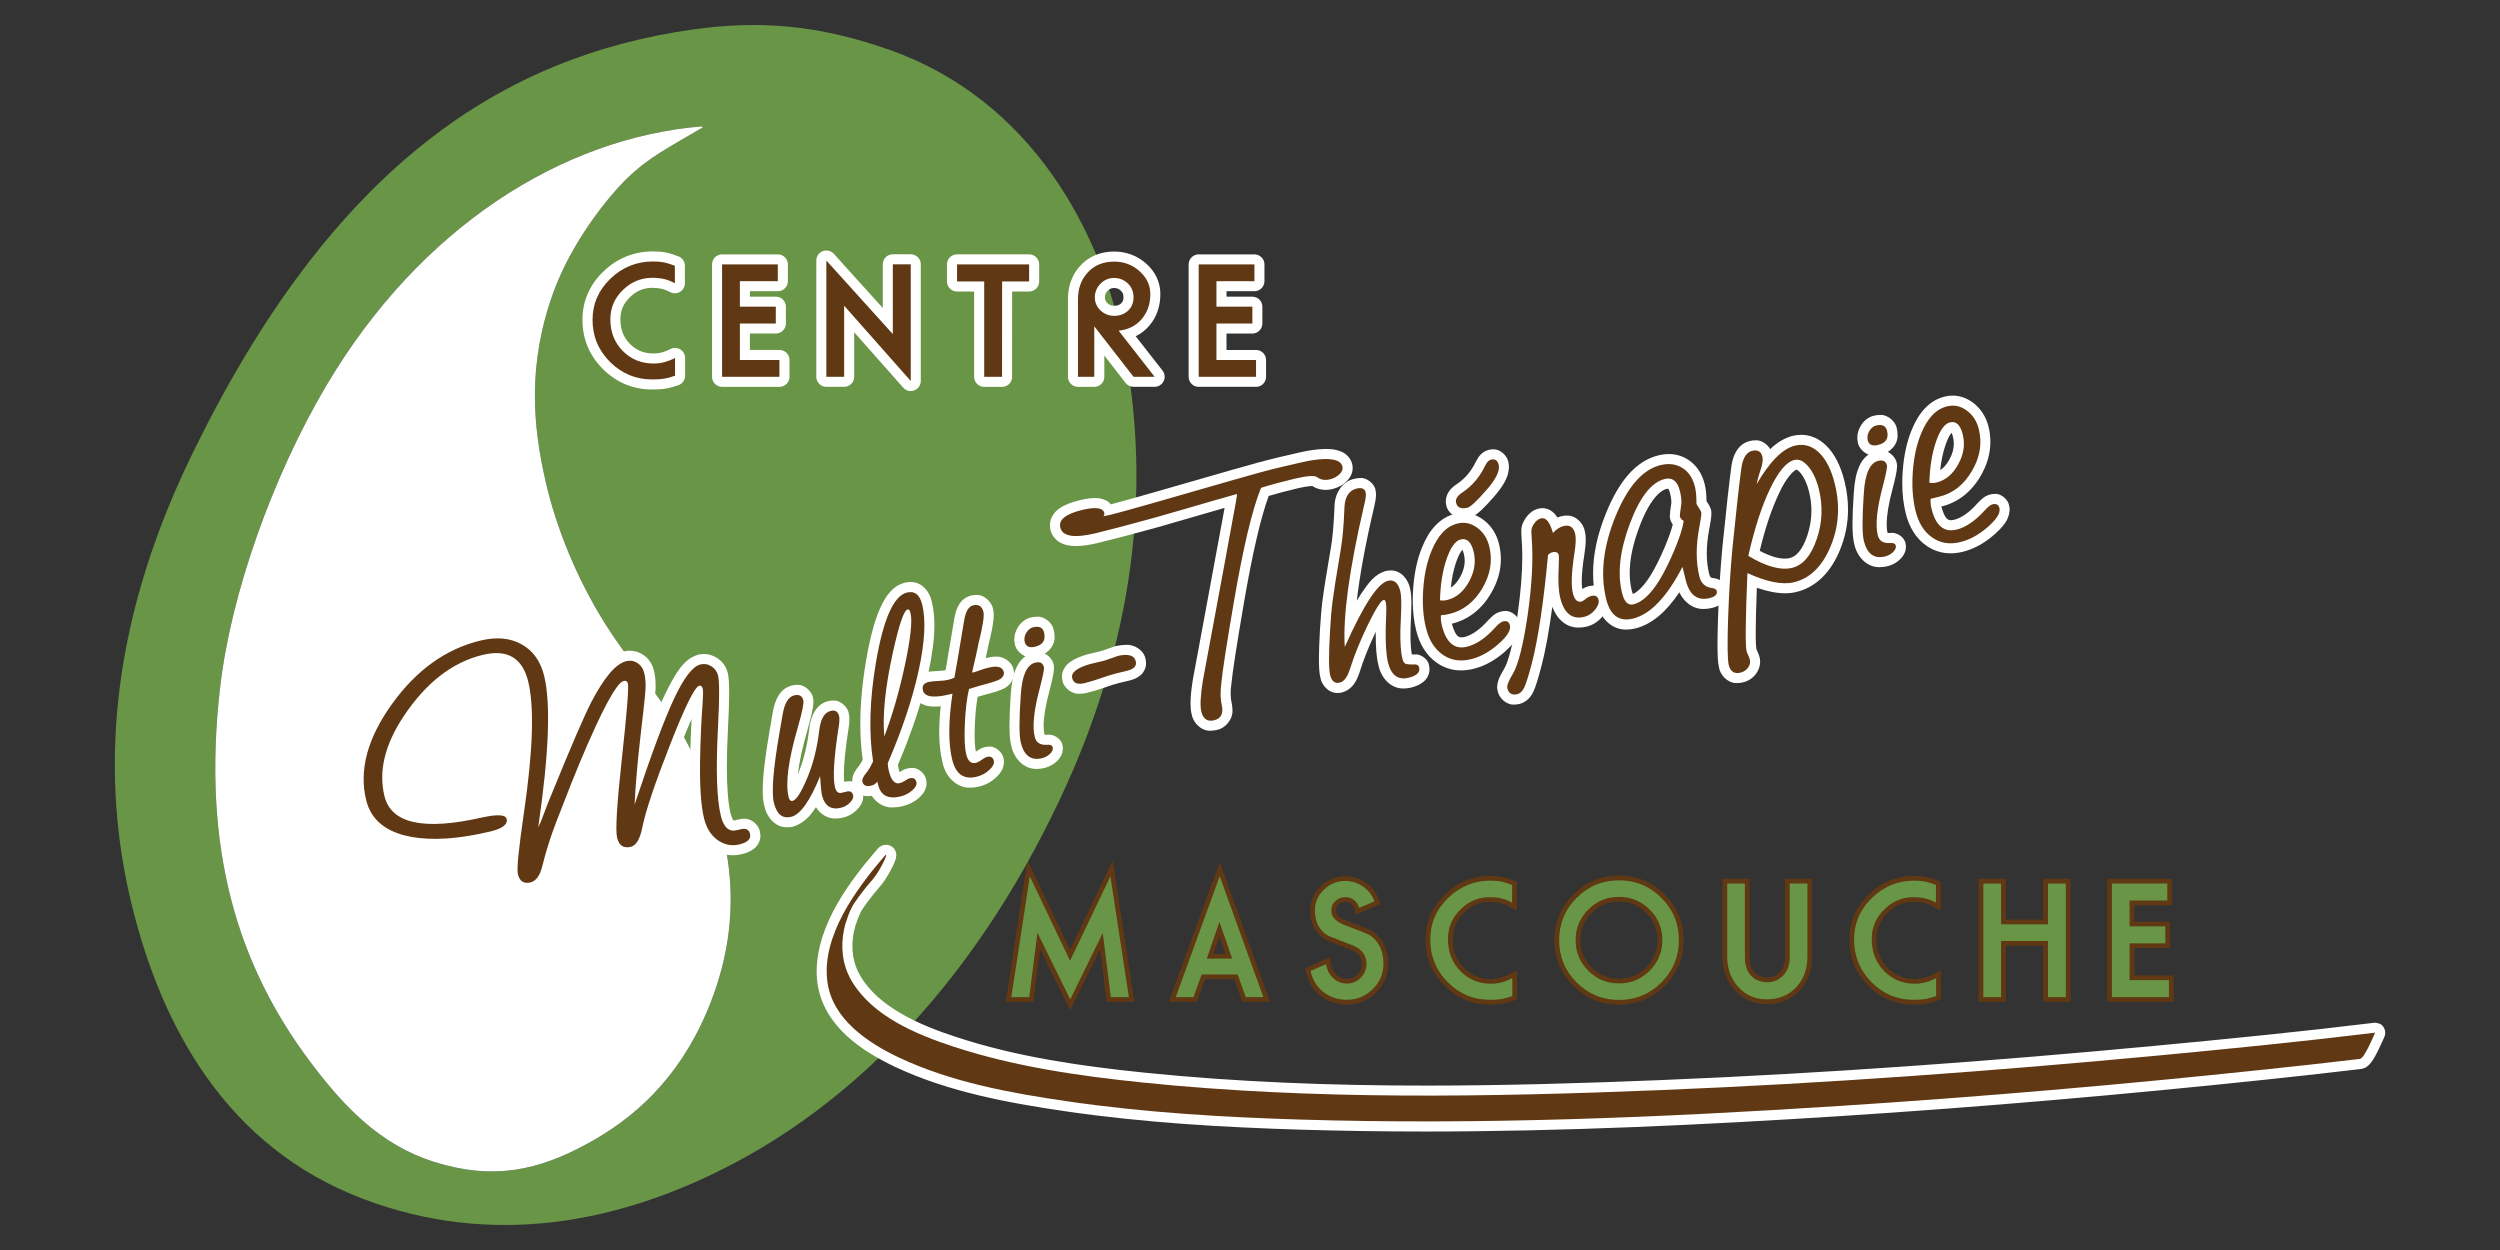 <?xml version="1.0" encoding="utf-8"?>
<!-- Generator: Adobe Illustrator 13.0.0, SVG Export Plug-In  -->
<!DOCTYPE svg PUBLIC "-//W3C//DTD SVG 1.1//EN" "http://www.w3.org/Graphics/SVG/1.1/DTD/svg11.dtd">
<svg version="1.1"
	 xmlns="http://www.w3.org/2000/svg" xmlns:xlink="http://www.w3.org/1999/xlink" xmlns:a="http://ns.adobe.com/AdobeSVGViewerExtensions/3.0/"
	 x="0px" y="0px" width="100px" height="50px" viewBox="-4.593 -1 100 50" enable-background="new -4.593 -1 100 50"
	 xml:space="preserve">
<rect x="-4.593" y="-1" width="100" height="50" fill="#333333" stroke="none"/>
<defs>
</defs>
<path fill="#603813" d="M38.209,36.99l-1.704-3.576l-0.867,5.661h1.106l0.268-2.113l1.204,2.448l1.193-2.438l0.264,2.104
	l1.109-0.001l-0.866-5.66L38.209,36.99z M42.164,39.074l0.271,0.001l0.843,0.002l0.331-0.909h1.168l0.327,0.904l1.107,0.004
	l-2.017-5.586L42.164,39.074z M43.945,37.154l0.239-0.697l0.244,0.698L43.945,37.154z M50.306,36.253L50.306,36.253
	c-0.121-0.078-0.427-0.193-1.045-0.427c-0.327-0.131-0.411-0.257-0.414-0.412c0.003-0.101,0.029-0.164,0.104-0.234
	c0.085-0.073,0.16-0.101,0.26-0.103c0.106,0.001,0.177,0.025,0.239,0.074c0.067,0.056,0.111,0.121,0.142,0.217l0.059,0.204
	l0.977-0.411l-0.062-0.169c-0.104-0.288-0.287-0.525-0.54-0.694c-0.243-0.164-0.517-0.25-0.8-0.249
	c-0.376-0.002-0.721,0.138-0.993,0.401c-0.274,0.262-0.421,0.598-0.419,0.964c-0.006,0.516,0.211,0.944,0.628,1.183l0.011,0.007
	l0.017,0.007c0.329,0.13,0.662,0.259,0.994,0.39c0.305,0.142,0.407,0.292,0.414,0.551c-0.001,0.174-0.054,0.301-0.175,0.427
	c-0.124,0.12-0.247,0.174-0.419,0.176c-0.169-0.002-0.296-0.054-0.42-0.169c-0.125-0.121-0.196-0.261-0.224-0.444l-0.036-0.247
	l-0.991,0.434l0.033,0.153c0.085,0.391,0.281,0.719,0.581,0.952c0.297,0.233,0.659,0.352,1.058,0.351h0.006
	c0.442,0,0.841-0.164,1.157-0.479c0.322-0.311,0.491-0.712,0.488-1.152C50.939,36.991,50.726,36.529,50.306,36.253z M55.437,38.107
	c-0.123,0.034-0.252,0.051-0.39,0.052c-0.443-0.002-0.793-0.147-1.09-0.449c-0.295-0.306-0.439-0.674-0.441-1.148
	c0.002-0.419,0.146-0.759,0.455-1.061c0.299-0.288,0.629-0.422,1.021-0.424c0.165,0,0.309,0.014,0.426,0.043
	c0.119,0.027,0.245,0.078,0.382,0.153l0.281,0.154v-1.156l-0.119-0.048c-0.176-0.072-0.328-0.121-0.463-0.148
	c-0.138-0.025-0.296-0.038-0.479-0.038c-0.694-0.002-1.315,0.252-1.82,0.746c-0.508,0.491-0.774,1.104-0.772,1.801
	c-0.002,0.711,0.257,1.339,0.755,1.838c0.496,0.501,1.11,0.761,1.808,0.761h0.005c0.197,0,0.365-0.011,0.505-0.032
	c0.14-0.024,0.293-0.067,0.466-0.129l0.124-0.045V37.81l-0.277,0.146C55.688,38.022,55.563,38.071,55.437,38.107z M60.166,34.024
	c-0.707-0.002-1.331,0.254-1.829,0.755c-0.498,0.497-0.757,1.12-0.754,1.828c-0.003,0.708,0.256,1.333,0.758,1.828
	c0.497,0.497,1.12,0.754,1.825,0.753h0.008c0.706,0,1.327-0.258,1.822-0.756c0.499-0.496,0.759-1.118,0.757-1.825
	c0.002-0.708-0.257-1.332-0.758-1.828C61.5,34.278,60.875,34.022,60.166,34.024z M61.257,37.696
	c-0.309,0.305-0.657,0.449-1.092,0.451c-0.433-0.002-0.782-0.146-1.091-0.451c-0.305-0.31-0.45-0.657-0.452-1.091
	c0.002-0.433,0.147-0.78,0.452-1.09c0.309-0.304,0.658-0.449,1.091-0.45c0.435,0.001,0.783,0.146,1.092,0.45
	c0.306,0.31,0.451,0.657,0.453,1.09C61.708,37.039,61.563,37.387,61.257,37.696z M77.135,35.783h-1.497v-1.631h-1.089v4.923h1.089
	v-2.248h1.497v2.248h1.095v-4.923h-1.095V35.783z M66.805,37.315c0,0.247-0.069,0.421-0.207,0.57
	c-0.143,0.148-0.292,0.212-0.491,0.215c-0.229-0.003-0.384-0.067-0.52-0.204c-0.125-0.136-0.193-0.314-0.195-0.581v-3.163h-1.088
	v3.12c-0.001,0.507,0.157,0.955,0.472,1.314c0.327,0.379,0.773,0.577,1.286,0.577h0.013c0.534,0.002,0.998-0.188,1.333-0.561
	c0.326-0.353,0.487-0.813,0.485-1.343v-3.108h-1.088V37.315z M80.781,38.018v-1.095h1.429v-1.058h-1.43v-0.652h1.51v-1.061h-2.595
	v4.923h2.66v-1.058H80.781z M72.387,38.107c-0.122,0.033-0.25,0.051-0.387,0.052c-0.445-0.002-0.792-0.147-1.092-0.449
	c-0.295-0.306-0.44-0.674-0.441-1.148c0.001-0.419,0.146-0.759,0.457-1.061c0.299-0.288,0.626-0.422,1.019-0.424
	c0.165,0,0.31,0.014,0.428,0.043c0.118,0.027,0.247,0.078,0.384,0.153l0.28,0.152v-1.155l-0.12-0.047
	c-0.178-0.072-0.332-0.121-0.466-0.148c-0.135-0.025-0.295-0.038-0.479-0.038c-0.693-0.002-1.314,0.252-1.819,0.747
	c-0.509,0.49-0.771,1.104-0.77,1.8c-0.002,0.71,0.252,1.339,0.752,1.838c0.495,0.502,1.112,0.761,1.808,0.761h0.007
	c0.198,0,0.363-0.011,0.501-0.032c0.142-0.024,0.295-0.067,0.469-0.129l0.124-0.045V37.81l-0.278,0.146
	C72.639,38.022,72.516,38.071,72.387,38.107z"/>
<path fill="#699546" d="M40.378,12.922C39.48,8.24,36.646,2.979,30.967,0.986c-2.848-1-5.209-1.181-7.864-0.804
	C15.683,1.24,8.772,5.435,3.042,17.273c-3.357,6.935-3.587,12.925-2.364,17.925c1.183,4.822,3.75,9.683,9.274,11.765
	c5.032,1.9,10.164,1.069,14.992-1.526c4.598-2.475,9.341-6.999,12.868-14.483C41.14,23.89,41.304,17.742,40.378,12.922
	 M23.688,39.455c-1.168,2.751-2.964,4.3-4.784,5.29c-1.948,1.062-3.743,1.482-6.135,0.729c-2.167-0.683-3.622-2.232-4.931-3.972
	c-2.925-3.882-4.374-8.56-3.624-15.021c0.425-3.71,2.094-8.413,4.233-12.035c3.764-6.372,9.461-9.933,15.033-10.391
	c0.062,0.036,0.004,0.088-0.026,0.077c-1.271,0.76-2.071,1.132-2.991,2.029c-0.78,0.765-2.179,2.529-2.893,4.46
	c-1.102,2.976-0.825,5.481-0.352,7.577c0.438,1.959,1.301,4.003,2.373,5.717c1.123,1.794,2.484,3.169,3.42,5.03
	C24.21,31.333,25.604,34.94,23.688,39.455z"/>
<path fill="#FFFFFF" d="M23.688,39.455c-1.168,2.751-2.964,4.3-4.784,5.29c-1.948,1.062-3.743,1.482-6.135,0.729
	c-2.167-0.683-3.622-2.232-4.931-3.972c-2.925-3.882-4.374-8.56-3.624-15.021c0.425-3.71,2.094-8.413,4.233-12.035
	c3.764-6.372,9.461-9.933,15.033-10.391c0.062,0.036,0.004,0.088-0.026,0.077c-1.271,0.76-2.071,1.132-2.991,2.029
	c-0.78,0.765-2.179,2.529-2.893,4.46c-1.102,2.976-0.825,5.481-0.352,7.577c0.438,1.959,1.301,4.003,2.373,5.717
	c1.123,1.794,2.484,3.169,3.42,5.03C24.21,31.333,25.604,34.94,23.688,39.455z"/>
<path fill="#FFFFFF" d="M39.177,12.051l1.572,2.022l0.843-0.002l-1.44-1.844c0.379-0.037,0.686-0.19,0.918-0.458
	s0.35-0.603,0.35-1.006c0-0.353-0.143-0.657-0.429-0.914c-0.285-0.256-0.625-0.384-1.018-0.384c-0.445,0-0.802,0.149-1.069,0.448
	c-0.252,0.28-0.377,0.631-0.377,1.052v3.108h0.651V12.051 M39.428,10.348c0.15-0.153,0.332-0.23,0.543-0.23s0.394,0.074,0.548,0.218
	c0.153,0.146,0.229,0.331,0.229,0.558s-0.079,0.41-0.235,0.548c-0.147,0.127-0.326,0.192-0.538,0.192s-0.394-0.073-0.547-0.216
	c-0.151-0.144-0.227-0.319-0.227-0.524C39.202,10.684,39.277,10.501,39.428,10.348z M29.174,11.229l2.663,3.01V9.573H31.12v2.79
	l-2.659-2.942v4.652h0.712V11.229z M45.648,13.4h-1.583v-1.46h1.437v-0.672h-1.437v-1.021h1.519V9.575h-2.229v4.498h2.293V13.4z
	 M21.499,14.178c0.192,0,0.351-0.01,0.476-0.031c0.124-0.02,0.269-0.059,0.434-0.119v-0.709c-0.135,0.071-0.272,0.124-0.415,0.164
	c-0.14,0.039-0.288,0.058-0.442,0.058c-0.491,0-0.902-0.167-1.234-0.502c-0.331-0.335-0.497-0.757-0.497-1.267
	c0-0.463,0.172-0.858,0.517-1.187c0.331-0.314,0.715-0.472,1.157-0.472c0.18,0,0.338,0.016,0.476,0.048
	c0.138,0.032,0.281,0.088,0.431,0.169v-0.7c-0.171-0.066-0.317-0.111-0.436-0.135c-0.119-0.024-0.266-0.036-0.442-0.036
	c-0.653,0-1.219,0.229-1.698,0.687c-0.477,0.458-0.717,1.006-0.717,1.646c0,0.662,0.235,1.226,0.704,1.69
	C20.28,13.945,20.842,14.178,21.499,14.178z M26.584,13.4h-1.582v-1.46h1.437v-0.672h-1.437v-1.021h1.517V9.575h-2.229v4.498h2.293
	V13.4z M34.774,14.073h0.714l0.004-3.815h1.08V9.575h-2.883v0.683h1.086V14.073z M81.606,41.233
	c-6.572,0.618-13.16,1.103-19.758,1.37c-6.887,0.279-13.844,0.403-20.712-0.3c-2.555-0.263-5.145-0.634-7.59-1.438
	c-1.502-0.492-3.257-1.225-4.083-2.646c-0.364-0.625-0.439-1.341-0.294-2.039c0.038-0.186,0.094-0.365,0.161-0.542
	c0.077-0.205,0.138-0.32,0.19-0.419c-0.017,0.036,0.045-0.073,0.036-0.058c0.068-0.105,0.128-0.191,0.202-0.293
	c0.175-0.24,0.363-0.47,0.558-0.693c0.179-0.208,0.316-0.465,0.44-0.708c0.018-0.033,0.192-0.407,0.037-0.229
	c-1.132,1.311-2.535,3.206-2.29,5.037c0.2,1.49,1.609,2.435,2.876,3.033c2.093,0.985,4.458,1.416,6.735,1.746
	c3.09,0.452,6.223,0.635,9.343,0.73c7.172,0.218,14.363-0.082,21.521-0.545c5.664-0.365,11.322-0.854,16.966-1.452
	c1.285-0.137,2.569-0.274,3.854-0.43c0.133-0.017,0.305-0.401,0.359-0.496c0.021-0.032,0.263-0.556,0.256-0.555
	C87.482,40.665,84.543,40.957,81.606,41.233z M60.721,23.745c0.697-0.167,1.358-0.857,1.985-2.071
	c0.04,0.164,0.084,0.343,0.131,0.534c0.147,0.594,0.463,0.833,0.949,0.717c0.228-0.055,0.325-0.151,0.291-0.288
	c-0.015-0.063-0.078-0.102-0.186-0.115c-0.271-0.033-0.439-0.186-0.508-0.458c-0.144-0.584-0.144-1.247-0.001-1.988
	c0.063-0.334,0.09-0.529,0.076-0.584c-0.012-0.046-0.076-0.155-0.192-0.331c0.001-0.291-0.019-0.517-0.059-0.682
	c-0.085-0.348-0.25-0.601-0.5-0.759c-0.247-0.157-0.54-0.197-0.872-0.117c-0.72,0.172-1.324,0.86-1.814,2.066
	c-0.488,1.205-0.61,2.306-0.365,3.3C59.818,23.618,60.172,23.876,60.721,23.745z M60.6,19.953c0.398-1.068,0.864-1.665,1.398-1.793
	c0.307-0.074,0.507,0.086,0.604,0.479c0.06,0.237,0.077,0.432,0.049,0.583c-0.039,0.261-0.056,0.409-0.046,0.446
	c0.017,0.065,0.067,0.121,0.151,0.167c-0.037,0.27-0.159,0.65-0.36,1.137c-0.205,0.49-0.407,0.898-0.607,1.227
	c-0.35,0.568-0.7,0.893-1.045,0.975c-0.217,0.052-0.368-0.1-0.455-0.456C60.097,21.942,60.199,21.02,60.6,19.953z M65.026,25.906
	c0.129-0.031,0.23-0.1,0.306-0.202c0.071-0.105,0.097-0.213,0.068-0.321c-0.007-0.037-0.03-0.094-0.063-0.168
	c-0.034-0.072-0.057-0.128-0.065-0.164c-0.057-0.23-0.045-1.272,0.032-3.127c0.78,0.354,1.399,0.477,1.854,0.368
	c0.644-0.154,1.134-0.628,1.468-1.424c0.334-0.795,0.391-1.632,0.175-2.509c-0.139-0.565-0.351-0.984-0.633-1.255
	s-0.603-0.363-0.958-0.279c-0.497,0.12-1.01,0.633-1.54,1.544c0.034-0.163,0.088-0.357,0.162-0.583
	c0.077-0.225,0.1-0.398,0.071-0.518c-0.053-0.209-0.187-0.288-0.406-0.236c-0.229,0.054-0.373,0.278-0.432,0.67
	c-0.081,0.569-0.2,1.638-0.359,3.204c-0.081,0.861-0.14,1.805-0.175,2.834c-0.034,1.03-0.024,1.647,0.025,1.859
	C64.623,25.862,64.779,25.965,65.026,25.906z M66.206,18.56c0.334-0.699,0.659-1.087,0.975-1.161
	c0.188-0.046,0.375,0.043,0.561,0.264c0.186,0.223,0.326,0.525,0.421,0.908c0.165,0.676,0.137,1.342-0.089,2
	c-0.224,0.658-0.553,1.039-0.986,1.144c-0.454,0.108-1.036-0.051-1.749-0.481C65.584,20.15,65.872,19.258,66.206,18.56z
	 M29.042,31.312c0.139-0.031,0.261-0.104,0.365-0.21c0.105-0.109,0.146-0.207,0.124-0.293c-0.031-0.13-0.118-0.18-0.256-0.146
	c-0.04,0.01-0.064,0.017-0.074,0.018l-0.134,0.032c-0.129,0.03-0.216-0.045-0.262-0.228c-0.092-0.375-0.042-1.189,0.154-2.445
	c0.028-0.18,0.032-0.312,0.012-0.396c-0.044-0.182-0.156-0.251-0.334-0.208c-0.249,0.058-0.401,0.312-0.458,0.76
	c-0.085,0.717-0.242,1.346-0.465,1.881c-0.25,0.604-0.45,0.922-0.599,0.957c-0.079,0.021-0.133-0.03-0.163-0.149
	c-0.134-0.545-0.015-1.466,0.359-2.759c0.18-0.632,0.257-1.002,0.23-1.109c-0.046-0.183-0.167-0.251-0.365-0.203
	c-0.229,0.054-0.383,0.304-0.46,0.746c-0.056,0.331-0.098,0.584-0.131,0.754c-0.25,1.449-0.325,2.383-0.221,2.801
	c0.112,0.457,0.342,0.643,0.688,0.558c0.366-0.086,0.752-0.628,1.158-1.626c0.023,0.393,0.049,0.646,0.077,0.767
	C28.395,31.24,28.646,31.406,29.042,31.312z M31.687,22.701c-0.534,0.128-0.948,1.064-1.244,2.807
	c-0.251,1.492-0.289,2.806-0.113,3.944c-0.087,0.195-0.176,0.347-0.265,0.455c-0.129,0.156-0.184,0.275-0.163,0.357
	c0.038,0.155,0.156,0.209,0.354,0.162c0.099-0.024,0.181-0.076,0.244-0.16l0.031,0.124c0.105,0.43,0.402,0.585,0.886,0.47
	c0.189-0.046,0.35-0.129,0.483-0.247c0.134-0.119,0.188-0.229,0.163-0.33c-0.034-0.136-0.125-0.188-0.273-0.15
	c-0.05,0.012-0.101,0.038-0.153,0.079c-0.1,0.062-0.181,0.101-0.24,0.115c-0.199,0.048-0.343-0.116-0.437-0.49
	c-0.026-0.108-0.04-0.212-0.043-0.309c0.58-1.347,0.993-2.587,1.239-3.72c0.246-1.131,0.292-2.008,0.138-2.629
	C32.197,22.787,31.995,22.628,31.687,22.701z M31.606,25.592c-0.227,1.06-0.503,2.016-0.828,2.868
	c-0.076-0.863,0.04-1.988,0.347-3.376c0.244-1.103,0.439-1.673,0.587-1.707c0.05-0.013,0.089,0.036,0.115,0.146
	C31.906,23.842,31.832,24.533,31.606,25.592z M55.7,26.528c0.053,0.209,0.184,0.289,0.392,0.239
	c0.119-0.027,0.214-0.119,0.287-0.271c0.071-0.154,0.17-0.467,0.296-0.942c0.253-0.969,0.473-2.423,0.654-4.362
	c0.059-0.053,0.114-0.086,0.164-0.098c0.149-0.036,0.237,0.001,0.266,0.111c0.009,0.045,0.007,0.209-0.005,0.493
	c-0.028,0.53-0.006,0.935,0.062,1.218c0.155,0.623,0.475,0.875,0.96,0.758c0.168-0.041,0.312-0.135,0.435-0.286
	c0.119-0.149,0.166-0.284,0.138-0.402c-0.035-0.136-0.134-0.187-0.291-0.147c-0.07,0.016-0.144,0.054-0.221,0.118
	c-0.082,0.062-0.136,0.096-0.166,0.104c-0.166,0.041-0.283-0.067-0.347-0.323c-0.079-0.32-0.058-0.857,0.06-1.61
	c0.058-0.362,0.067-0.621,0.029-0.776c-0.065-0.265-0.218-0.369-0.456-0.312c-0.148,0.034-0.292,0.128-0.434,0.278
	c-0.119-0.436-0.278-0.631-0.475-0.583c-0.121,0.029-0.226,0.117-0.314,0.264c-0.043,0.078-0.066,0.143-0.07,0.191
	c-0.004,0.048-0.001,0.154,0.009,0.317c0.068,0.833,0.015,1.873-0.162,3.113c-0.177,1.193-0.374,1.97-0.589,2.331
	C55.749,26.234,55.675,26.427,55.7,26.528z M72.691,20.497c0.323,0.228,0.698,0.29,1.124,0.187c0.377-0.09,0.744-0.291,1.103-0.604
	c0.359-0.312,0.513-0.565,0.466-0.756c-0.033-0.137-0.124-0.188-0.273-0.152c-0.078,0.018-0.18,0.097-0.304,0.232
	c-0.388,0.432-0.77,0.692-1.146,0.782c-0.494,0.118-0.825-0.158-0.992-0.83c-0.037-0.152-0.05-0.287-0.036-0.405
	c0.089-0.021,0.198-0.047,0.327-0.078c0.554-0.133,0.996-0.474,1.321-1.027c0.326-0.552,0.418-1.111,0.279-1.677
	c-0.079-0.319-0.24-0.569-0.484-0.748c-0.242-0.179-0.504-0.235-0.781-0.168c-0.445,0.107-0.797,0.476-1.05,1.107
	c-0.177,0.43-0.285,0.934-0.326,1.514c-0.042,0.582-0.003,1.1,0.108,1.556C72.146,19.914,72.367,20.27,72.691,20.497z
	 M72.844,16.676c0.159-0.47,0.347-0.73,0.564-0.782c0.243-0.059,0.415,0.103,0.508,0.483c0.101,0.399,0.039,0.798-0.18,1.196
	c-0.22,0.399-0.51,0.642-0.874,0.729c-0.1,0.023-0.191,0.027-0.28,0.009C72.598,17.692,72.685,17.147,72.844,16.676z M70.526,16.799
	c0.317-0.076,0.439-0.264,0.363-0.564c-0.05-0.201-0.193-0.273-0.43-0.216c-0.109,0.025-0.199,0.095-0.271,0.209
	c-0.069,0.114-0.1,0.231-0.079,0.353C70.149,16.784,70.288,16.857,70.526,16.799z M70.808,21.259
	c0.128-0.032,0.237-0.09,0.325-0.179c0.088-0.091,0.124-0.175,0.104-0.258c-0.022-0.082-0.104-0.115-0.246-0.1
	c-0.26,0.013-0.417-0.089-0.472-0.309c-0.104-0.42-0.037-1.069,0.197-1.947c0.13-0.496,0.187-0.78,0.167-0.854
	c-0.04-0.164-0.153-0.223-0.343-0.179c-0.338,0.082-0.53,0.509-0.58,1.284c-0.068,0.995-0.068,1.633,0,1.916
	C70.088,21.155,70.371,21.363,70.808,21.259z M40.094,25.242c0.04-0.006-0.13,0.053-0.508,0.182l-0.58,0.139
	c-0.527,0.153-0.765,0.341-0.711,0.562c0.05,0.2,0.213,0.267,0.49,0.201c0.199-0.049,0.423-0.115,0.675-0.205
	c0.25-0.088,0.456-0.151,0.614-0.189l0.193-0.047c0.06-0.015,0.134-0.032,0.224-0.055c0.277-0.066,0.392-0.192,0.346-0.381
	C40.778,25.207,40.53,25.141,40.094,25.242z M32.324,26.616c0.064,0.261,0.414,0.314,1.048,0.163l0.134-0.032
	c-0.167,1.114-0.169,1.994-0.011,2.643c0.144,0.576,0.466,0.803,0.973,0.681c0.198-0.047,0.369-0.139,0.514-0.275
	c0.145-0.136,0.204-0.258,0.177-0.368c-0.034-0.137-0.125-0.188-0.274-0.152c-0.05,0.013-0.119,0.051-0.208,0.115
	c-0.088,0.066-0.168,0.106-0.238,0.122c-0.188,0.045-0.317-0.067-0.384-0.342c-0.058-0.237-0.078-0.633-0.056-1.185
	c0.022-0.55,0.076-1.025,0.168-1.427c0.223-0.071,0.37-0.116,0.438-0.133c0.465-0.119,0.735-0.209,0.817-0.268
	c0.115-0.086,0.16-0.179,0.135-0.279c-0.05-0.201-0.247-0.26-0.593-0.176c-0.111,0.025-0.209,0.055-0.296,0.085l-0.246,0.087
	l-0.134,0.031c0.062-0.265,0.112-0.484,0.152-0.66c0.055-0.243,0.088-0.406,0.101-0.486c0.175-0.691,0.242-1.118,0.203-1.282
	c-0.056-0.229-0.193-0.316-0.412-0.264c-0.179,0.043-0.298,0.24-0.357,0.592c-0.223,1.349-0.354,2.116-0.393,2.299
	c-0.064,0.034-0.152,0.066-0.26,0.091c-0.09,0.022-0.22,0.036-0.392,0.043c-0.171,0.007-0.296,0.021-0.375,0.039
	C32.357,26.325,32.279,26.438,32.324,26.616z M36.389,24.65c0.04,0.203,0.178,0.277,0.417,0.22c0.316-0.075,0.437-0.264,0.364-0.565
	c-0.049-0.201-0.193-0.273-0.431-0.216c-0.109,0.025-0.201,0.096-0.272,0.209C36.395,24.412,36.369,24.53,36.389,24.65z
	 M39.228,20.331c0.556-0.134,1.344-0.342,2.366-0.624l1.206-0.347c0.852-0.249,1.547-0.45,2.087-0.601
	c-0.005,0.107-0.049,0.375-0.133,0.801c-0.237,1.297-0.374,2.052-0.416,2.266c-0.374,2.017-0.573,3.086-0.595,3.208
	c-0.079,0.406-0.152,0.807-0.223,1.2c-0.095,0.596-0.116,1.007-0.058,1.235c0.073,0.293,0.243,0.406,0.509,0.343
	c0.277-0.066,0.38-0.271,0.307-0.608c-0.058-0.236-0.064-0.535-0.016-0.895c0.043-0.464,0.209-1.535,0.497-3.217
	c0.374-2.186,0.736-3.712,1.09-4.579c0.399-0.125,0.838-0.243,1.314-0.357c0.515-0.124,0.824-0.146,0.927-0.069
	c0.142,0.106,0.312,0.135,0.51,0.088c0.158-0.038,0.288-0.108,0.39-0.21c0.101-0.101,0.14-0.203,0.113-0.303
	c-0.066-0.273-0.45-0.36-1.149-0.261c-0.175,0.022-0.606,0.116-1.302,0.282c-0.506,0.12-1.14,0.292-1.904,0.514
	c-2.86,0.828-4.499,1.293-4.915,1.393c-0.109,0.027-0.203,0.044-0.285,0.054c0.03-0.045,0.041-0.086,0.032-0.124
	c-0.052-0.21-0.346-0.251-0.881-0.123c-0.663,0.16-0.957,0.394-0.88,0.705C37.905,20.458,38.375,20.534,39.228,20.331z
	 M54.107,19.308c0.12-0.029,0.37-0.263,0.756-0.704c0.386-0.439,0.55-0.779,0.491-1.015c-0.045-0.174-0.146-0.242-0.305-0.205
	c-0.089,0.021-0.167,0.104-0.238,0.246c-0.214,0.448-0.511,0.8-0.89,1.055c-0.217,0.139-0.308,0.282-0.271,0.428
	C53.697,19.304,53.85,19.37,54.107,19.308z M36.799,28.483c-0.104-0.42-0.038-1.069,0.196-1.946c0.13-0.497,0.187-0.779,0.168-0.854
	c-0.041-0.163-0.155-0.224-0.344-0.177c-0.336,0.079-0.531,0.508-0.58,1.283c-0.07,0.993-0.07,1.634,0,1.916
	c0.129,0.521,0.411,0.729,0.847,0.623c0.129-0.03,0.237-0.092,0.326-0.179c0.089-0.089,0.123-0.175,0.103-0.256
	c-0.021-0.084-0.103-0.116-0.246-0.101C37.011,28.805,36.854,28.703,36.799,28.483z M25.034,32.17l-0.164,0.039
	c-0.307,0.073-0.517-0.118-0.629-0.575c-0.165-0.666-0.203-1.844-0.115-3.527c0.061-1.155,0.062-1.851,0.003-2.089
	c-0.038-0.155-0.126-0.276-0.263-0.364c-0.137-0.088-0.285-0.113-0.443-0.076c-0.307,0.074-0.657,0.527-1.05,1.361
	c-0.392,0.835-0.919,2.248-1.582,4.246c0.035-0.754,0.113-1.669,0.236-2.742c0.123-1.035,0.19-1.667,0.202-1.896
	c0.011-0.229-0.007-0.442-0.054-0.634c-0.042-0.173-0.133-0.304-0.271-0.392c-0.137-0.089-0.284-0.112-0.443-0.075
	c-0.417,0.1-0.881,0.641-1.394,1.625c-0.278,0.53-0.815,1.777-1.613,3.738l-0.137,0.336l-0.268,0.703l-0.113,0.243
	c0.43-2.936,0.508-4.957,0.236-6.061c-0.145-0.585-0.445-1.005-0.902-1.257c-0.456-0.255-1.001-0.305-1.635-0.152
	c-1.389,0.332-2.572,1.181-3.552,2.545c-0.981,1.366-1.323,2.648-1.028,3.844c0.195,0.786,0.787,1.272,1.778,1.46
	c0.859,0.163,1.922,0.092,3.191-0.211c0.486-0.117,0.702-0.284,0.648-0.503c-0.043-0.174-0.373-0.191-0.99-0.054
	c-2.327,0.526-3.624,0.243-3.895-0.852c-0.246-0.997,0.011-2.062,0.768-3.202c0.896-1.345,1.955-2.166,3.173-2.455
	c0.971-0.232,1.574,0.121,1.806,1.061c0.252,1.022,0.194,2.787-0.174,5.293c-0.208,1.414-0.286,2.222-0.237,2.421
	c0.07,0.283,0.238,0.393,0.506,0.329c0.218-0.054,0.375-0.269,0.47-0.649c0.146-0.596,0.335-1.191,0.566-1.789
	c0.499-1.289,0.807-2.065,0.921-2.324c0.893-2.129,1.48-3.227,1.77-3.296c0.088-0.021,0.146,0.015,0.167,0.104
	c0.041,0.165-0.04,1.161-0.239,2.988c-0.201,1.827-0.264,2.888-0.192,3.179c0.077,0.312,0.258,0.432,0.546,0.364
	c0.218-0.053,0.374-0.317,0.466-0.793c0.133-0.651,0.5-1.745,1.103-3.282c0.601-1.538,0.992-2.327,1.171-2.37
	c0.068-0.016,0.116,0.027,0.141,0.126c0.017,0.073,0.015,0.273-0.008,0.598c-0.05,0.64-0.083,1.388-0.1,2.244
	c-0.017,1.066,0.037,1.846,0.159,2.34c0.094,0.383,0.274,0.672,0.541,0.865c0.266,0.19,0.557,0.25,0.87,0.176
	c0.334-0.082,0.477-0.222,0.427-0.422C25.367,32.181,25.241,32.12,25.034,32.17z M48.701,23.112
	c-0.033,0.25-0.064,0.614-0.091,1.095c-0.057,0.961-0.056,1.56,0.003,1.797c0.061,0.247,0.19,0.347,0.386,0.3
	c0.168-0.039,0.303-0.218,0.402-0.532c0.182-0.574,0.426-1.174,0.729-1.799c0.307-0.623,0.512-0.949,0.621-0.974
	c0.039-0.011,0.067,0.017,0.083,0.082c0.023,0.091,0.031,0.225,0.023,0.4c-0.045,0.969-0.023,1.64,0.068,2.014
	c0.127,0.511,0.4,0.718,0.821,0.616c0.333-0.078,0.475-0.22,0.425-0.421c-0.021-0.081-0.086-0.119-0.197-0.113
	c-0.183,0.006-0.301-0.006-0.353-0.03c-0.052-0.025-0.094-0.095-0.119-0.204c-0.081-0.328-0.102-0.895-0.058-1.698
	c0.027-0.489,0.018-0.822-0.024-0.995c-0.085-0.337-0.249-0.477-0.497-0.418c-0.406,0.097-0.981,0.98-1.725,2.647
	c-0.079-1.218,0.18-3.118,0.781-5.699c0.058-0.237,0.077-0.395,0.056-0.478c-0.037-0.155-0.155-0.208-0.354-0.162
	c-0.308,0.074-0.472,0.321-0.495,0.742c-0.027,0.732-0.078,1.296-0.147,1.689C48.859,22.028,48.747,22.744,48.701,23.112z
	 M53.111,25.184c0.323,0.227,0.697,0.289,1.124,0.186c0.378-0.088,0.743-0.29,1.103-0.603c0.358-0.313,0.513-0.566,0.465-0.758
	c-0.032-0.138-0.123-0.188-0.272-0.153c-0.079,0.019-0.181,0.097-0.305,0.233c-0.387,0.432-0.769,0.69-1.146,0.781
	c-0.496,0.12-0.827-0.164-0.998-0.848c-0.037-0.156-0.052-0.293-0.037-0.412c0.094-0.003,0.204-0.02,0.333-0.051
	c0.556-0.133,0.996-0.475,1.322-1.027c0.326-0.552,0.418-1.11,0.277-1.677c-0.078-0.32-0.239-0.569-0.483-0.747
	c-0.244-0.179-0.504-0.235-0.781-0.169c-0.447,0.107-0.796,0.477-1.049,1.107c-0.178,0.43-0.287,0.934-0.328,1.515
	c-0.04,0.581-0.004,1.099,0.109,1.555C52.563,24.6,52.787,24.956,53.111,25.184z M53.268,21.365c0.163-0.474,0.354-0.736,0.57-0.788
	c0.247-0.059,0.419,0.103,0.513,0.486c0.1,0.402,0.038,0.803-0.184,1.205c-0.219,0.401-0.514,0.645-0.88,0.733
	c-0.1,0.024-0.193,0.027-0.28,0.009C53.022,22.388,53.109,21.838,53.268,21.365z"/>
<path fill="#FFFFFF" d="M53.119,23.422c-0.065,0-0.128-0.006-0.188-0.018l0,0c-0.191-0.036-0.33-0.207-0.327-0.403l0,0
	c0.015-0.654,0.106-1.244,0.283-1.765l0,0l0.381,0.129l-0.381-0.13c0.185-0.506,0.379-0.908,0.855-1.049l0,0
	c0.06-0.015,0.124-0.024,0.189-0.024l0,0c0.216-0.005,0.437,0.111,0.56,0.267l0,0c0.129,0.157,0.198,0.335,0.25,0.537l0,0
	c0.037,0.155,0.059,0.312,0.058,0.469l0,0c0.001,0.352-0.101,0.7-0.279,1.026l0,0c-0.253,0.471-0.651,0.816-1.141,0.93l0,0
	c-0.082,0.02-0.168,0.031-0.251,0.031l0,0C53.125,23.422,53.122,23.422,53.119,23.422L53.119,23.422z M53.44,22.506
	c0.136-0.086,0.256-0.22,0.376-0.431l0,0c0.125-0.23,0.18-0.438,0.18-0.639l0,0c0-0.092-0.012-0.182-0.034-0.276l0,0
	c-0.019-0.077-0.041-0.132-0.058-0.167l0,0c-0.013,0.013-0.028,0.032-0.045,0.056l0,0c-0.062,0.082-0.138,0.233-0.21,0.447l0,0
	C53.547,21.792,53.477,22.129,53.44,22.506L53.44,22.506z M53.932,20.967L53.932,20.967L53.932,20.967L53.932,20.967L53.932,20.967
	L53.932,20.967z"/>
<path fill="#FFFFFF" d="M52.88,25.512l0.23-0.328l0.091-0.129l-0.091,0.129L52.88,25.512c-0.419-0.291-0.693-0.75-0.827-1.299l0,0
	c-0.093-0.375-0.136-0.777-0.136-1.208l0,0c0-0.154,0.006-0.311,0.018-0.472l0,0c0.044-0.614,0.158-1.161,0.354-1.637l0,0
	c0.273-0.69,0.712-1.199,1.326-1.346l0,0c0.106-0.027,0.211-0.039,0.317-0.039l0,0c0.287-0.002,0.566,0.1,0.798,0.273l0,0
	c0.322,0.232,0.543,0.579,0.638,0.977l0,0c0.047,0.199,0.074,0.401,0.074,0.605l0,0c0.001,0.471-0.139,0.935-0.397,1.37l0,0
	c-0.362,0.623-0.902,1.055-1.565,1.212l0,0c0.147,0.506,0.263,0.543,0.389,0.546l0,0c0.033,0,0.071-0.003,0.117-0.015l0,0
	c0.265-0.062,0.586-0.263,0.943-0.662l0,0c0.151-0.157,0.268-0.283,0.494-0.349l0,0c0.066-0.019,0.131-0.026,0.19-0.026l0,0
	c0.263-0.028,0.559,0.247,0.584,0.488l0,0c0.009,0.039,0.015,0.088,0.015,0.148l0,0c-0.022,0.42-0.274,0.679-0.609,0.989l0,0
	c-0.397,0.346-0.821,0.585-1.277,0.691l0,0c-0.158,0.038-0.316,0.058-0.474,0.058l0,0c-0.003,0-0.006,0-0.008,0l0,0
	C53.497,25.817,53.163,25.711,52.88,25.512L52.88,25.512z M53.805,20.331c-0.273,0.065-0.537,0.294-0.772,0.868l0,0
	c-0.155,0.38-0.257,0.843-0.296,1.389l0,0c-0.011,0.144-0.016,0.284-0.016,0.417l0,0c0,0.121,0.004,0.238,0.012,0.351l0,0
	c0.071-0.088,0.181-0.144,0.3-0.147l0,0c0.052-0.001,0.138-0.014,0.251-0.041l0,0c0.447-0.111,0.781-0.361,1.068-0.841l0,0
	c0.197-0.334,0.285-0.648,0.286-0.961l0,0c-0.001-0.136-0.018-0.273-0.053-0.416l0,0c-0.062-0.243-0.163-0.394-0.329-0.518l0,0
	c-0.123-0.088-0.218-0.117-0.324-0.119l0,0C53.891,20.313,53.85,20.319,53.805,20.331L53.805,20.331z"/>
<path fill="#FFFFFF" d="M48.223,26.104c-0.048-0.197-0.057-0.422-0.059-0.748l0,0c0-0.309,0.016-0.697,0.042-1.171l0,0
	c0.03-0.486,0.061-0.855,0.094-1.122l0,0l0,0c0.048-0.384,0.162-1.097,0.343-2.162l0,0c0.065-0.362,0.115-0.913,0.145-1.639l0,0
	c0-0.5,0.295-1.009,0.797-1.111l0,0c0.072-0.02,0.147-0.029,0.222-0.029l0,0c0.258-0.032,0.589,0.224,0.623,0.494l0,0
	c0.014,0.059,0.017,0.112,0.017,0.167l0,0c0,0.15-0.029,0.299-0.073,0.488l0,0c-0.349,1.486-0.579,2.743-0.695,3.758l0,0
	c0.06-0.1,0.116-0.194,0.174-0.282l0,0c0.317-0.464,0.558-0.782,0.969-0.902l0,0c0.072-0.02,0.143-0.028,0.21-0.028l0,0
	c0.441-0.005,0.718,0.392,0.781,0.741l0,0c0.039,0.166,0.049,0.354,0.05,0.602l0,0c0,0.149-0.005,0.317-0.013,0.509l0,0
	c-0.017,0.272-0.024,0.514-0.024,0.728l0,0c-0.001,0.345,0.022,0.613,0.054,0.782l0,0c0.007,0,0.013,0,0.02,0l0,0
	c0.013,0,0.03,0,0.049-0.001l0,0c0.025-0.002,0.041-0.002,0.047-0.002l0,0c0.004,0.002,0.006,0.002,0.007,0.002l0,0
	c0.187-0.031,0.522,0.158,0.563,0.428l0,0c0.011,0.046,0.02,0.098,0.02,0.16l0,0c0.006,0.206-0.114,0.415-0.261,0.521l0,0
	c-0.143,0.115-0.303,0.174-0.489,0.22l0,0c-0.09,0.019-0.182,0.032-0.281,0.032l0,0c-0.533,0.016-0.918-0.447-1.015-0.946l0,0
	c-0.077-0.312-0.104-0.714-0.104-1.245l0,0c0-0.024,0-0.049,0-0.075l0,0c-0.27,0.566-0.486,1.107-0.648,1.624l0,0
	c-0.119,0.353-0.287,0.687-0.709,0.803l0,0c-0.042,0.008-0.096,0.018-0.166,0.018l0,0c-0.007,0-0.012,0.001-0.02,0.001l0,0
	C48.524,26.717,48.262,26.369,48.223,26.104L48.223,26.104z M48.968,25.355c-0.001,0.164,0.005,0.3,0.014,0.397l0,0
	c0.011-0.031,0.023-0.064,0.036-0.102l0,0c0.039-0.125,0.08-0.249,0.125-0.376l0,0c-0.005,0-0.01,0-0.014-0.002l0,0
	c-0.06-0.01-0.113-0.033-0.16-0.066l0,0C48.968,25.26,48.968,25.309,48.968,25.355L48.968,25.355z M48.856,23.132L48.856,23.132
	L48.856,23.132l-0.155-0.02L48.856,23.132L48.856,23.132z M51.007,22.665c-0.005-0.011-0.009-0.02-0.012-0.029l0,0
	c-0.006,0.003-0.013,0.007-0.02,0.012l0,0C50.987,22.652,50.998,22.659,51.007,22.665L51.007,22.665z"/>
<path fill="#FFFFFF" d="M15.734,34.065c-0.024-0.104-0.026-0.183-0.027-0.282l0,0c0.001-0.296,0.048-0.773,0.139-1.461l0,0
	c-0.034,0.032-0.07,0.059-0.105,0.082l0,0c-0.176,0.114-0.377,0.186-0.624,0.244l0,0c-0.85,0.203-1.62,0.308-2.313,0.308l0,0
	c-0.37,0-0.717-0.028-1.045-0.09l0,0c-1.081-0.188-1.871-0.809-2.094-1.76l0,0c-0.076-0.309-0.114-0.623-0.114-0.942l0,0
	c0-1.058,0.42-2.137,1.205-3.232l0,0c1.021-1.425,2.295-2.347,3.785-2.703l0,0c0.265-0.063,0.521-0.097,0.77-0.097l0,0
	c0.414,0,0.809,0.096,1.156,0.289l0,0c0.56,0.306,0.936,0.849,1.096,1.513l0,0c0.117,0.478,0.17,1.069,0.17,1.795l0,0
	c0,0.448-0.021,0.945-0.062,1.495l0,0c0.481-1.155,0.825-1.928,1.04-2.341l0,0c0.543-1.008,0.993-1.639,1.647-1.826l0,0
	c0.085-0.021,0.167-0.031,0.242-0.031l0,0c0.187,0,0.37,0.059,0.522,0.158l0,0c0.224,0.141,0.383,0.379,0.442,0.634l0,0
	c0.046,0.188,0.068,0.388,0.068,0.597l0,0c0,0.048-0.001,0.098-0.002,0.151l0,0c-0.012,0.22-0.061,0.694-0.149,1.461l0,0
	c0.195-0.504,0.371-0.923,0.528-1.259l0,0c0.428-0.856,0.733-1.395,1.313-1.578l0,0c0.084-0.022,0.165-0.031,0.24-0.031l0,0
	c0.185-0.002,0.37,0.059,0.521,0.156l0,0c0.216,0.134,0.379,0.359,0.437,0.609l0,0c0.043,0.192,0.052,0.423,0.054,0.778l0,0
	c0,0.362-0.016,0.837-0.047,1.427l0,0c-0.031,0.579-0.045,1.097-0.045,1.552l0,0c-0.001,0.85,0.055,1.481,0.149,1.857l0,0
	c0.029,0.12,0.065,0.202,0.092,0.245l0,0c0.016,0.024,0.024,0.034,0.027,0.038l0,0c0.009,0,0.017-0.001,0.027-0.003l0,0l0.163-0.039
	c0.072-0.02,0.146-0.028,0.221-0.028l0,0c0.277-0.031,0.607,0.242,0.642,0.519l0,0c0.011,0.045,0.02,0.098,0.02,0.161l0,0
	c0.005,0.206-0.115,0.414-0.261,0.521l0,0c-0.146,0.114-0.304,0.17-0.486,0.215l0,0c-0.114,0.028-0.232,0.044-0.351,0.044l0,0
	c-0.304,0-0.599-0.104-0.848-0.284l0,0c-0.353-0.256-0.586-0.645-0.695-1.094l0,0c-0.121-0.495-0.172-1.168-0.173-2.062l0,0
	c0-0.124,0.002-0.253,0.003-0.384l0,0c0.012-0.594,0.031-1.139,0.059-1.63l0,0c-0.142,0.323-0.305,0.719-0.488,1.188l0,0
	c-0.599,1.525-0.961,2.615-1.083,3.211l0,0c-0.106,0.507-0.262,0.957-0.776,1.108l0,0c-0.07,0.017-0.147,0.028-0.231,0.028l0,0
	c-0.399,0.021-0.736-0.344-0.789-0.685l0,0c-0.036-0.147-0.041-0.292-0.042-0.494l0,0c0-0.548,0.075-1.479,0.223-2.827l0,0
	c0.096-0.874,0.164-1.562,0.204-2.051l0,0c-0.012,0.021-0.025,0.045-0.037,0.068l0,0c-0.284,0.527-0.651,1.327-1.097,2.391l0,0
	c-0.106,0.241-0.417,1.022-0.915,2.307l0,0c-0.225,0.583-0.409,1.162-0.551,1.743l0,0c-0.105,0.431-0.321,0.825-0.779,0.945l0,0
	c-0.065,0.015-0.136,0.024-0.217,0.024l0,0c-0.013,0.001-0.024,0.001-0.036,0.001l0,0C16.094,34.716,15.78,34.38,15.734,34.065
	L15.734,34.065z M16.511,33.783c0,0.035,0.001,0.062,0.002,0.078l0,0c0,0.009,0,0.009,0,0.01l0,0
	c0.004,0.016,0.007,0.028,0.011,0.039l0,0c0.003-0.001,0.006-0.001,0.01-0.002l0,0c0.006-0.003,0.012,0.001,0.051-0.048l0,0
	c0.035-0.048,0.085-0.152,0.123-0.31l0,0c0.088-0.354,0.19-0.711,0.306-1.065l0,0c-0.062,0.013-0.128,0.011-0.194-0.009l0,0
	c-0.067-0.02-0.125-0.057-0.172-0.104l0,0C16.556,33.079,16.51,33.56,16.511,33.783L16.511,33.783z M20.466,32.114
	c-0.001,0.17,0.014,0.29,0.018,0.3l0,0c0.009,0.036,0.019,0.06,0.025,0.074l0,0c0.007-0.001,0.017-0.002,0.026-0.003l0,0
	c0.007-0.007,0.021-0.023,0.04-0.053l0,0c0.042-0.07,0.097-0.219,0.138-0.435l0,0c0.026-0.124,0.058-0.263,0.099-0.414l0,0
	c-0.031,0.002-0.062,0-0.095-0.006l0,0c-0.089-0.016-0.167-0.062-0.224-0.125l0,0C20.475,31.726,20.466,31.946,20.466,32.114
	L20.466,32.114z M25.097,32.433l0.004-0.001l0-0.001h-0.004L25.097,32.433L25.097,32.433z M25.079,32.347l-0.045-0.177l0.041,0.17
	L25.079,32.347L25.079,32.347z M14.822,25.582c-1.1,0.266-2.072,1.001-2.932,2.289l0,0c-0.543,0.814-0.792,1.556-0.792,2.235l0,0
	c0,0.219,0.027,0.433,0.079,0.648l0,0c0.138,0.509,0.504,0.776,1.562,0.803l0,0c0.497,0,1.118-0.081,1.854-0.248l0,0
	c0.29-0.066,0.528-0.102,0.738-0.102l0,0c0.134,0.001,0.259,0.012,0.396,0.069l0,0c0.08,0.029,0.171,0.095,0.239,0.185l0,0
	c0.214-1.464,0.32-2.664,0.319-3.595l0,0c0-0.638-0.05-1.149-0.141-1.516l0,0c-0.193-0.65-0.394-0.801-0.882-0.828l0,0
	C15.138,25.523,14.991,25.542,14.822,25.582L14.822,25.582z M23.746,26.157c-0.003-0.022-0.006-0.036-0.007-0.045l0,0
	c-0.019-0.062-0.03-0.079-0.09-0.12l0,0c-0.041-0.026-0.059-0.03-0.087-0.031l0,0c-0.015,0-0.028,0.002-0.044,0.007l0,0
	c-0.002-0.002-0.036,0.014-0.087,0.056l0,0C23.543,26.026,23.668,26.084,23.746,26.157L23.746,26.157z M20.781,25.996
	c-0.025-0.082-0.046-0.103-0.092-0.138l0,0c-0.042-0.024-0.062-0.027-0.089-0.029l0,0c-0.015,0.001-0.025,0.003-0.045,0.007l0,0
	c-0.008,0.001-0.017,0.002-0.026,0.005l0,0C20.622,25.865,20.712,25.926,20.781,25.996L20.781,25.996z"/>
<path fill="#FFFFFF" d="M35.85,28.802c-0.05-0.208-0.063-0.453-0.064-0.79l0,0c0-0.332,0.018-0.749,0.052-1.248l0,0
	c0.028-0.416,0.089-0.758,0.218-1.043l0,0c0.122-0.28,0.353-0.533,0.656-0.602l0,0c0.077-0.021,0.152-0.03,0.221-0.03l0,0
	c0.278-0.03,0.591,0.249,0.623,0.51l0,0c0.01,0.047,0.011,0.081,0.011,0.12l0,0c-0.005,0.218-0.068,0.467-0.184,0.923l0,0
	c-0.158,0.585-0.231,1.057-0.23,1.392l0,0c0,0.146,0.015,0.265,0.037,0.353l0,0l-0.005,0.002c0,0,0.001,0,0.002,0l0,0l0.003-0.001
	c0,0.001,0,0.001,0,0.001l0,0c0.008,0.002,0.021,0.003,0.036,0.003l0,0c0.004,0,0.008,0,0.013,0l0,0
	c0.038-0.005,0.07-0.005,0.093-0.005l0,0c0.169-0.023,0.509,0.113,0.575,0.419l0,0c0.009,0.039,0.015,0.081,0.015,0.134l0,0
	c-0.001,0.214-0.109,0.381-0.227,0.498l0,0c-0.138,0.137-0.318,0.236-0.522,0.285l0,0c-0.092,0.021-0.188,0.034-0.292,0.034l0,0
	c-0.009,0-0.018,0.001-0.026,0.001l0,0C36.329,29.757,35.945,29.3,35.85,28.802L35.85,28.802z M36.799,28.484l0.373-0.093l0-0.001
	L36.799,28.484L36.799,28.484z M37.196,28.405L37.196,28.405C37.196,28.406,37.196,28.406,37.196,28.405L37.196,28.405z"/>
<path fill="#FFFFFF" d="M53.258,19.207c-0.015-0.061-0.02-0.117-0.019-0.157l0,0c0.011-0.349,0.24-0.557,0.457-0.697l0,0
	c0.315-0.214,0.562-0.504,0.754-0.9l0,0c0.095-0.185,0.229-0.384,0.497-0.456l0,0c0.062-0.016,0.122-0.023,0.182-0.023l0,0
	c0.312-0.019,0.581,0.287,0.613,0.513l0,0l0.005,0.027c0.01,0.047,0.018,0.105,0.018,0.173l0,0
	c-0.014,0.424-0.247,0.767-0.599,1.183l0,0c-0.199,0.226-0.363,0.403-0.506,0.535l0,0c-0.154,0.131-0.237,0.228-0.462,0.295l0,0
	l-0.092-0.391l0.089,0.391c-0.083,0.02-0.167,0.033-0.259,0.033l0,0c-0.017,0.001-0.031,0.002-0.048,0.002l0,0
	C53.618,19.734,53.296,19.485,53.258,19.207L53.258,19.207z"/>
<path fill="#FFFFFF" d="M43.072,27.567c-0.034-0.136-0.044-0.274-0.044-0.431l0,0c0-0.263,0.033-0.581,0.096-0.973l0,0
	c0.071-0.396,0.146-0.799,0.224-1.203l0,0c0.022-0.123,0.219-1.192,0.594-3.213l0,0c0.041-0.205,0.18-0.965,0.418-2.265l0,0
	c0.011-0.059,0.021-0.114,0.031-0.167l0,0c-0.425,0.122-0.918,0.265-1.48,0.429l0,0l-1.211,0.349
	c-1.023,0.283-1.814,0.491-2.378,0.626l0,0l-0.093-0.39l0.092,0.391c-0.33,0.078-0.616,0.122-0.872,0.122l0,0
	c-0.224-0.001-0.43-0.031-0.622-0.133l0,0c-0.193-0.097-0.352-0.298-0.399-0.507l0,0c-0.016-0.065-0.024-0.131-0.024-0.195l0,0
	c-0.003-0.296,0.188-0.545,0.398-0.683l0,0c0.216-0.145,0.478-0.238,0.801-0.318l0,0c0.225-0.054,0.418-0.083,0.601-0.084l0,0
	c0.148,0.002,0.294,0.019,0.444,0.095l0,0c0.071,0.033,0.138,0.088,0.194,0.156l0,0c0.528-0.135,2.141-0.594,4.795-1.364l0,0
	c0.768-0.221,1.407-0.395,1.922-0.518l0,0c0.702-0.168,1.127-0.262,1.338-0.289l0,0c0.2-0.029,0.382-0.044,0.548-0.044l0,0
	c0.229,0,0.432,0.025,0.625,0.112l0,0c0.191,0.08,0.375,0.269,0.428,0.505l0,0c0.008,0.037,0.016,0.085,0.016,0.147l0,0
	c-0.001,0.222-0.112,0.402-0.237,0.525l0,0c-0.158,0.161-0.364,0.266-0.583,0.317l0,0c-0.087,0.02-0.177,0.032-0.268,0.032l0,0
	c-0.182,0.001-0.369-0.052-0.525-0.154l0,0c-0.006,0-0.013,0-0.021,0l0,0c-0.101-0.001-0.322,0.031-0.622,0.104l0,0
	c-0.396,0.094-0.763,0.191-1.103,0.292l0,0c-0.312,0.842-0.653,2.296-0.998,4.318l0,0c-0.288,1.675-0.452,2.752-0.495,3.206l0,0
	c-0.02,0.143-0.029,0.272-0.029,0.388l0,0c0,0.143,0.015,0.263,0.04,0.366l0,0c0.021,0.093,0.032,0.186,0.032,0.279l0,0
	c0.032,0.359-0.281,0.751-0.644,0.805l0,0c-0.07,0.017-0.143,0.028-0.223,0.028l0,0c-0.012,0-0.022,0.001-0.034,0.001l0,0
	C43.428,28.231,43.121,27.882,43.072,27.567L43.072,27.567z M43.831,27.137c0,0.116,0.011,0.198,0.021,0.236l0,0
	c0.005,0.021,0.011,0.037,0.016,0.05l0,0c0.004-0.001,0.006-0.001,0.01-0.002l0,0c0.009-0.003,0.016-0.004,0.02-0.006l0,0
	c0-0.005,0-0.012,0-0.018l0,0c0-0.024-0.003-0.063-0.01-0.098l0,0c-0.025-0.104-0.042-0.211-0.051-0.323l0,0
	C43.833,27.035,43.831,27.089,43.831,27.137L43.831,27.137z M38.448,20.04c0.161,0,0.396-0.032,0.687-0.102l0,0v0.001
	c0.036-0.008,0.073-0.018,0.112-0.027l0,0c-0.016-0.018-0.031-0.037-0.044-0.058l0,0c-0.024-0.039-0.041-0.083-0.049-0.126l0,0
	c-0.087,0.005-0.211,0.024-0.363,0.062l0,0c-0.318,0.069-0.5,0.173-0.565,0.222l0,0C38.261,20.024,38.335,20.041,38.448,20.04
	L38.448,20.04z M45.289,18.776c-0.003,0.044-0.009,0.094-0.016,0.151l0,0c0.061-0.188,0.122-0.358,0.184-0.514l0,0
	c-0.088,0.024-0.179,0.05-0.272,0.077l0,0C45.254,18.567,45.292,18.669,45.289,18.776L45.289,18.776z M48.332,17.766
	c0.031,0.021,0.045,0.027,0.092,0.029l0,0c0.019,0,0.048-0.003,0.085-0.012l0,0c0.019-0.005,0.038-0.01,0.056-0.016l0,0
	c-0.036-0.003-0.076-0.005-0.121-0.005l0,0C48.409,17.762,48.371,17.763,48.332,17.766L48.332,17.766L48.332,17.766L48.332,17.766z"
	/>
<path fill="#FFFFFF" d="M35.995,24.729l0.394-0.078l-0.395,0.073c-0.01-0.053-0.014-0.104-0.014-0.15l0,0
	c-0.001-0.178,0.058-0.349,0.146-0.489l0,0c0.11-0.179,0.294-0.335,0.513-0.384l0,0c0.08-0.021,0.161-0.032,0.242-0.032l0,0
	c0.301-0.031,0.64,0.258,0.678,0.544l0,0c0.019,0.081,0.032,0.163,0.032,0.251l0,0c0.023,0.402-0.343,0.746-0.699,0.798l0,0
	c-0.073,0.018-0.147,0.027-0.229,0.027l0,0c-0.016,0.002-0.033,0.002-0.048,0.002l0,0C36.324,25.291,36.013,25,35.995,24.729
	L35.995,24.729z"/>
<path fill="#FFFFFF" d="M33.105,29.486c-0.088-0.357-0.129-0.764-0.129-1.216l0,0c0-0.315,0.021-0.656,0.06-1.021l0,0
	c-0.086,0.009-0.169,0.015-0.25,0.015l0,0c-0.173-0.001-0.341-0.021-0.505-0.106l0,0c-0.165-0.084-0.307-0.261-0.348-0.445l0,0l0,0
	c-0.015-0.062-0.024-0.125-0.024-0.188l0,0c-0.019-0.334,0.309-0.608,0.552-0.636l0,0c0.129-0.031,0.267-0.041,0.453-0.051l0,0
	c0.154-0.006,0.268-0.021,0.317-0.033l0,0c0.061-0.342,0.179-1.037,0.349-2.065l0,0c0.067-0.389,0.214-0.79,0.656-0.916l0,0
	c0.069-0.017,0.139-0.026,0.21-0.026l0,0c0.342-0.024,0.652,0.304,0.69,0.591l0,0c0.016,0.072,0.021,0.137,0.021,0.208l0,0
	c-0.002,0.29-0.079,0.676-0.222,1.248l0,0c-0.017,0.101-0.048,0.252-0.099,0.479l0,0c0.011-0.004,0.021-0.006,0.031-0.008l0,0
	c0.125-0.031,0.245-0.051,0.363-0.051l0,0c0.274-0.029,0.661,0.188,0.72,0.525l0,0c0.01,0.042,0.017,0.089,0.017,0.143l0,0
	c0,0.25-0.155,0.441-0.311,0.555l0,0c-0.223,0.141-0.459,0.193-0.952,0.329l0,0c-0.029,0.007-0.094,0.025-0.19,0.056l0,0
	c-0.059,0.322-0.096,0.701-0.113,1.133l0,0c-0.007,0.139-0.009,0.269-0.009,0.387l0,0c-0.001,0.317,0.022,0.551,0.051,0.673l0,0
	c0.111-0.076,0.198-0.138,0.335-0.176l0,0c0.064-0.018,0.128-0.026,0.19-0.026l0,0c0.263-0.027,0.557,0.247,0.583,0.477l0,0
	c0.01,0.045,0.015,0.09,0.015,0.141l0,0c-0.006,0.275-0.154,0.459-0.311,0.61l0,0c-0.193,0.183-0.432,0.311-0.697,0.374l0,0
	c-0.112,0.027-0.225,0.041-0.338,0.041l0,0c-0.01,0.001-0.021,0.001-0.032,0.001l0,0C33.63,30.505,33.211,30.031,33.105,29.486
	L33.105,29.486z M32.324,26.616l0.239-0.06l-0.004-0.002L32.324,26.616L32.324,26.616z M32.696,26.524L32.696,26.524L32.696,26.524
	L32.696,26.524z M33.976,26.188c-0.001,0.007-0.003,0.015-0.005,0.021l0,0c0.011-0.007,0.023-0.013,0.034-0.019l0,0
	c-0.008-0.009-0.017-0.017-0.024-0.026l0,0C33.979,26.175,33.978,26.181,33.976,26.188L33.976,26.188z M35.201,25.824
	C35.201,25.824,35.201,25.824,35.201,25.824L35.201,25.824L35.201,25.824L35.201,25.824z"/>
<path fill="#FFFFFF" d="M37.907,26.227c-0.013-0.055-0.021-0.112-0.021-0.164l0,0c0.001-0.279,0.179-0.485,0.352-0.6l0,0
	c0.179-0.125,0.392-0.209,0.675-0.292l0,0l0.56-0.134c0.226-0.076,0.383-0.131,0.438-0.152l0,0c0.018-0.01,0.036-0.018,0.056-0.021
	l0,0c0-0.001,0.001-0.001,0.002-0.001l0,0c0.026-0.011,0.052-0.018,0.078-0.021l0,0c0.137-0.03,0.266-0.047,0.389-0.047l0,0
	c0.308-0.029,0.723,0.19,0.792,0.562l0,0c0.011,0.049,0.021,0.104,0.021,0.168l0,0c0.005,0.185-0.095,0.383-0.229,0.492l0,0
	c-0.133,0.111-0.279,0.164-0.433,0.203l0,0c-0.092,0.021-0.168,0.041-0.225,0.053l0,0l-0.193,0.047
	c-0.136,0.033-0.332,0.094-0.573,0.18l0,0c-0.263,0.093-0.5,0.164-0.723,0.217l0,0c-0.087,0.02-0.176,0.033-0.273,0.033l0,0
	c-0.016,0.002-0.032,0.003-0.048,0.003l0,0C38.276,26.753,37.946,26.508,37.907,26.227L37.907,26.227z"/>
<path fill="#FFFFFF" d="M69.571,20.732c-0.05-0.208-0.063-0.452-0.064-0.789l0,0c0-0.334,0.018-0.75,0.054-1.25l0,0
	c0.026-0.416,0.089-0.756,0.216-1.042l0,0c0.122-0.281,0.353-0.534,0.666-0.606l0,0c0.069-0.018,0.14-0.026,0.208-0.026l0,0
	c0.276-0.03,0.596,0.247,0.629,0.523l0,0c0.008,0.04,0.01,0.072,0.01,0.108l0,0c-0.006,0.218-0.069,0.465-0.185,0.922l0,0
	c-0.158,0.587-0.23,1.058-0.23,1.392l0,0c0,0.146,0.013,0.265,0.036,0.354l0,0c0,0.001,0,0.001,0,0.001l0,0
	c0.009,0.001,0.021,0.002,0.035,0.002l0,0c0.005,0,0.01,0,0.014,0l0,0c0.035-0.004,0.065-0.005,0.094-0.005l0,0
	c0.168-0.023,0.509,0.11,0.577,0.424l0,0c0.005,0.031,0.013,0.074,0.013,0.13l0,0c-0.001,0.215-0.11,0.379-0.225,0.493l0,0
	c-0.141,0.143-0.323,0.241-0.516,0.286l0,0l-0.094-0.39l0.093,0.39c-0.1,0.023-0.199,0.038-0.299,0.038l0,0
	c-0.009,0-0.019,0-0.027,0l0,0C70.048,21.688,69.665,21.23,69.571,20.732L69.571,20.732z"/>
<path fill="#FFFFFF" d="M69.715,16.665c-0.013-0.062-0.015-0.118-0.015-0.159l0,0c-0.001-0.181,0.058-0.351,0.148-0.49l0,0
	c0.106-0.18,0.292-0.336,0.51-0.386l0,0c0.08-0.02,0.161-0.031,0.243-0.031l0,0c0.3-0.03,0.64,0.258,0.68,0.548l0,0
	c0.018,0.076,0.029,0.156,0.029,0.249l0,0c0.024,0.401-0.343,0.746-0.693,0.796l0,0L70.525,16.8l0.091,0.392
	c-0.073,0.017-0.151,0.028-0.234,0.028l0,0c-0.014,0.002-0.03,0.003-0.047,0.003l0,0C70.042,17.222,69.733,16.929,69.715,16.665
	L69.715,16.665z"/>
<path fill="#FFFFFF" d="M72.505,18.705c-0.191-0.037-0.329-0.208-0.324-0.403l0,0c0.015-0.651,0.108-1.236,0.282-1.752l0,0
	l0.381,0.127l-0.381-0.129c0.181-0.502,0.374-0.902,0.85-1.044l0,0c0.059-0.015,0.121-0.022,0.188-0.022l0,0
	c0.213-0.006,0.434,0.11,0.559,0.265l0,0c0.127,0.157,0.196,0.334,0.246,0.533l0,0c0.04,0.156,0.059,0.313,0.059,0.47l0,0
	c0,0.35-0.099,0.695-0.276,1.017l0,0c-0.252,0.47-0.646,0.812-1.136,0.927l0,0c-0.082,0.02-0.167,0.03-0.254,0.03l0,0
	C72.632,18.723,72.57,18.717,72.505,18.705L72.505,18.705z M73.016,17.805c0.132-0.085,0.252-0.218,0.367-0.425l0,0
	c0.124-0.226,0.177-0.431,0.177-0.631l0,0c0-0.091-0.01-0.182-0.034-0.275l0,0c-0.018-0.074-0.038-0.126-0.055-0.162l0,0
	c-0.011,0.012-0.024,0.029-0.041,0.051l0,0c-0.06,0.081-0.135,0.232-0.205,0.442l0,0h-0.001
	C73.125,17.1,73.054,17.433,73.016,17.805L73.016,17.805z"/>
<path fill="#FFFFFF" d="M72.46,20.826L72.46,20.826c-0.42-0.292-0.69-0.751-0.826-1.299l0,0c-0.092-0.371-0.136-0.772-0.136-1.202
	l0,0c0-0.157,0.006-0.316,0.018-0.478l0,0c0.043-0.615,0.16-1.162,0.354-1.637l0,0c0.274-0.691,0.712-1.2,1.327-1.347l0,0
	c0.105-0.026,0.213-0.039,0.316-0.039l0,0c0.287-0.001,0.566,0.101,0.799,0.273l0,0c0.321,0.233,0.541,0.579,0.638,0.978l0,0
	c0.048,0.198,0.072,0.397,0.072,0.6l0,0c0,0.471-0.138,0.937-0.396,1.374l0,0c-0.365,0.625-0.908,1.057-1.567,1.212l0,0
	c0.148,0.509,0.259,0.541,0.39,0.548l0,0c0.031,0,0.07-0.004,0.117-0.017l0,0c0.267-0.061,0.587-0.263,0.942-0.662l0,0
	c0.153-0.156,0.267-0.284,0.496-0.347l0,0c0.063-0.019,0.129-0.026,0.191-0.026l0,0c0.265-0.028,0.557,0.249,0.58,0.481l0,0
	c0.01,0.042,0.018,0.094,0.018,0.153l0,0c-0.022,0.422-0.273,0.68-0.611,0.99l0,0c-0.396,0.347-0.823,0.584-1.275,0.694l0,0
	c-0.16,0.037-0.317,0.058-0.475,0.058l0,0c-0.003,0-0.006,0-0.008,0l0,0C73.079,21.133,72.744,21.026,72.46,20.826L72.46,20.826z
	 M72.691,20.497l0.09-0.128c0,0,0,0,0,0l0,0L72.691,20.497L72.691,20.497z M73.386,15.644c-0.274,0.066-0.535,0.295-0.771,0.869l0,0
	c-0.157,0.381-0.261,0.842-0.297,1.39l0,0c-0.012,0.146-0.018,0.287-0.018,0.422l0,0c0,0.13,0.005,0.255,0.015,0.376l0,0
	c0.056-0.069,0.132-0.12,0.222-0.141l0,0c0.089-0.022,0.197-0.048,0.327-0.079l0,0c0.447-0.11,0.783-0.362,1.068-0.84l0,0
	c0.197-0.335,0.284-0.65,0.285-0.966l0,0c0-0.134-0.016-0.271-0.05-0.409l0,0c-0.062-0.246-0.166-0.396-0.332-0.521l0,0
	c-0.123-0.088-0.217-0.116-0.323-0.117l0,0C73.473,15.628,73.431,15.633,73.386,15.644L73.386,15.644z"/>
<path fill="#FFFFFF" d="M55.311,26.627c-0.018-0.062-0.019-0.112-0.019-0.142l0,0c0.015-0.284,0.126-0.464,0.283-0.737l0,0
	c0.155-0.246,0.367-1.016,0.538-2.183l0,0c0.123-0.877,0.186-1.645,0.186-2.302l0,0c0-0.259-0.01-0.5-0.029-0.728l0,0
	c-0.009-0.122-0.012-0.216-0.012-0.285l0,0c0-0.038,0.002-0.07,0.004-0.092l0,0c0.014-0.146,0.063-0.25,0.13-0.368l0,0
	c0.118-0.202,0.306-0.384,0.546-0.442l0,0c0.062-0.017,0.117-0.022,0.165-0.022l0,0c0.255-0.002,0.458,0.161,0.562,0.318l0,0
	c0.014,0.019,0.026,0.037,0.039,0.057l0,0c0.049-0.021,0.101-0.038,0.152-0.05l0,0c0.075-0.02,0.147-0.028,0.22-0.028l0,0
	c0.373-0.02,0.681,0.331,0.726,0.635l0,0c0.026,0.106,0.035,0.212,0.035,0.331l0,0c0,0.173-0.021,0.371-0.057,0.603l0,0
	c-0.07,0.437-0.103,0.794-0.103,1.058l0,0c0,0.126,0.009,0.231,0.021,0.311l0,0c0.08-0.049,0.165-0.089,0.258-0.112l0,0
	c0.066-0.016,0.131-0.025,0.195-0.025l0,0c0.252-0.028,0.558,0.23,0.59,0.487l0,0c0.008,0.038,0.016,0.088,0.016,0.146l0,0
	c-0.002,0.235-0.106,0.423-0.234,0.584l0,0c-0.166,0.208-0.396,0.364-0.657,0.425l0,0c-0.101,0.023-0.202,0.038-0.309,0.038l0,0
	c-0.509,0.009-0.884-0.361-1.057-0.833l0,0c-0.13,0.973-0.275,1.767-0.438,2.387l0,0c-0.128,0.485-0.223,0.802-0.321,1.013l0,0
	c-0.1,0.214-0.287,0.425-0.567,0.491l0,0c-0.056,0.012-0.119,0.021-0.194,0.021l0,0c-0.011,0.001-0.024,0.002-0.037,0.002l0,0
	C55.631,27.185,55.345,26.883,55.311,26.627L55.311,26.627z M55.7,26.528l0.278-0.091L55.7,26.528L55.7,26.528z M58.014,20.865
	c0.013-0.111,0.02-0.205,0.02-0.276l0,0c0-0.073-0.008-0.125-0.013-0.14l0,0c0-0.003-0.001-0.005-0.002-0.008l0,0
	c-0.049,0.019-0.12,0.063-0.208,0.155l0,0c-0.034,0.037-0.074,0.065-0.118,0.086l0,0C57.804,20.702,57.924,20.771,58.014,20.865
	L58.014,20.865z M57.062,20.251c0,0.047,0.002,0.124,0.01,0.223l0,0c0.011,0.126,0.019,0.256,0.023,0.39l0,0
	c0.08-0.065,0.171-0.125,0.304-0.16l0,0c0.001,0,0.002,0,0.003,0l0,0c-0.13-0.042-0.232-0.146-0.269-0.278l0,0
	c-0.021-0.08-0.043-0.146-0.065-0.198l0,0c-0.002,0.005-0.004,0.009-0.006,0.011l0,0C57.062,20.242,57.062,20.247,57.062,20.251
	L57.062,20.251z M57.002,20.098L57.002,20.098L57.002,20.098L57.002,20.098C57.002,20.098,57.002,20.098,57.002,20.098
	L57.002,20.098z"/>
<path fill="#FFFFFF" d="M30.723,28.856c-0.186-0.025-0.329-0.177-0.346-0.362l0,0c-0.015-0.183-0.024-0.375-0.024-0.576l0,0
	c0-0.818,0.128-1.788,0.38-2.92l0,0c0.19-0.846,0.332-1.369,0.51-1.693l0,0c0.071-0.104,0.121-0.238,0.361-0.315l0,0
	c0.024-0.007,0.062-0.016,0.124-0.017l0,0c0.192-0.002,0.339,0.13,0.389,0.214l0,0c0.059,0.09,0.081,0.163,0.101,0.24l0,0
	c0.031,0.13,0.042,0.263,0.042,0.416l0,0c-0.001,0.435-0.09,1.028-0.26,1.832l0,0l-0.393-0.083l0.393,0.084
	c-0.23,1.077-0.511,2.052-0.846,2.928l0,0c-0.06,0.155-0.211,0.257-0.375,0.257l0,0C30.76,28.86,30.741,28.859,30.723,28.856
	L30.723,28.856z"/>
<path fill="#FFFFFF" d="M30.276,30.831c-0.044,0.008-0.092,0.013-0.147,0.013l0,0c-0.254,0.032-0.586-0.225-0.616-0.476l0,0
	c-0.014-0.05-0.018-0.102-0.018-0.139l0,0c0.013-0.267,0.128-0.408,0.26-0.581l0,0c0.044-0.05,0.101-0.139,0.16-0.258l0,0
	c-0.064-0.454-0.096-0.932-0.096-1.433l0,0c0-0.782,0.077-1.62,0.228-2.519l0,0c0.152-0.89,0.332-1.584,0.561-2.104l0,0
	c0.23-0.508,0.513-0.9,0.985-1.025l0,0v0c0.076-0.019,0.153-0.029,0.231-0.029l0,0c0.465-0.011,0.787,0.406,0.858,0.802l0,0
	c0.068,0.278,0.1,0.587,0.1,0.928l0,0c0,0.542-0.081,1.167-0.235,1.883l0,0c-0.248,1.138-0.656,2.371-1.224,3.703l0,0
	c0.006,0.045,0.014,0.093,0.026,0.144l0,0c0.014,0.061,0.03,0.109,0.046,0.146l0,0c0.004-0.002,0.007-0.005,0.011-0.006l0,0
	c0.076-0.057,0.166-0.107,0.276-0.137l0,0c0.071-0.02,0.137-0.026,0.192-0.026l0,0c0.268-0.025,0.557,0.251,0.578,0.47l0,0
	c0.01,0.046,0.018,0.092,0.018,0.144l0,0c-0.007,0.271-0.154,0.445-0.302,0.581l0,0c-0.186,0.166-0.414,0.279-0.662,0.338l0,0
	c-0.125,0.03-0.249,0.046-0.374,0.046l0,0c-0.017,0.002-0.035,0.002-0.052,0.002l0,0C30.754,31.299,30.449,31.104,30.276,30.831
	L30.276,30.831z M31.781,23.092c-0.062,0.003-0.253,0.144-0.438,0.57l0,0c-0.184,0.417-0.359,1.061-0.502,1.912l0,0
	c-0.146,0.86-0.217,1.655-0.217,2.385l0,0c0,0.382,0.02,0.748,0.058,1.094l0,0c0.502-1.205,0.862-2.315,1.081-3.329l0,0
	c0.147-0.674,0.218-1.249,0.218-1.711l0,0c0-0.291-0.028-0.537-0.077-0.736l0,0c-0.028-0.118-0.066-0.178-0.078-0.19l0,0
	c-0.009,0-0.023,0.001-0.042,0.006l0,0l-0.096-0.39L31.781,23.092L31.781,23.092z"/>
<path fill="#FFFFFF" d="M25.973,31.21c-0.043-0.174-0.057-0.366-0.057-0.594l0,0c0.001-0.554,0.093-1.334,0.273-2.376l0,0
	c0.031-0.167,0.074-0.418,0.129-0.75l0,0c0.086-0.483,0.271-0.935,0.748-1.065l0,0c0.077-0.021,0.152-0.031,0.221-0.03l0,0
	c0.298-0.027,0.609,0.266,0.646,0.538l0,0c0.009,0.048,0.012,0.091,0.013,0.137l0,0c-0.007,0.263-0.092,0.596-0.25,1.168l0,0
	c-0.204,0.699-0.326,1.281-0.374,1.732l0,0c0.005-0.016,0.012-0.032,0.019-0.046l0,0c0.207-0.497,0.355-1.088,0.438-1.777l0,0
	c0.056-0.493,0.26-0.975,0.747-1.099l0,0c0.072-0.021,0.142-0.027,0.204-0.026l0,0c0.307-0.026,0.603,0.282,0.63,0.525l0,0
	c0.019,0.081,0.024,0.15,0.024,0.226l0,0c0,0.102-0.011,0.209-0.029,0.329l0,0c-0.132,0.839-0.194,1.475-0.194,1.883l0,0
	c0,0.116,0.006,0.215,0.015,0.288l0,0c0.064-0.016,0.125-0.022,0.176-0.022l0,0c0.262-0.028,0.55,0.248,0.568,0.462l0,0
	c0.011,0.044,0.017,0.091,0.017,0.143l0,0c-0.004,0.238-0.123,0.399-0.243,0.525l0,0c-0.149,0.157-0.347,0.274-0.562,0.323l0,0
	l-0.092-0.392l0.088,0.394c-0.093,0.019-0.188,0.033-0.289,0.033l0,0c-0.334,0.017-0.625-0.182-0.795-0.452l0,0
	c-0.249,0.396-0.524,0.659-0.911,0.778l0,0c-0.07,0.016-0.147,0.027-0.235,0.027l0,0c-0.006,0-0.012,0-0.018,0l0,0
	C26.39,32.092,26.058,31.653,25.973,31.21L25.973,31.21z M28.367,29.676c0.007-0.127,0.016-0.263,0.03-0.409l0,0
	c-0.033,0.132-0.067,0.26-0.105,0.384l0,0C28.317,29.656,28.343,29.665,28.367,29.676L28.367,29.676z"/>
<path fill="#FFFFFF" d="M65.127,21.578c-0.147-0.089-0.222-0.264-0.184-0.433l0,0c0.252-1.103,0.548-2.021,0.898-2.758l0,0
	c0.361-0.727,0.686-1.219,1.243-1.379l0,0c0.059-0.015,0.124-0.024,0.189-0.023l0,0c0.327,0.002,0.582,0.192,0.773,0.421l0,0
	c0.236,0.284,0.397,0.645,0.502,1.07l0,0c0.08,0.317,0.118,0.637,0.117,0.954l0,0c0.001,0.429-0.073,0.855-0.215,1.272l0,0
	c-0.239,0.715-0.65,1.253-1.273,1.404l0,0c-0.126,0.03-0.254,0.043-0.384,0.043l0,0C66.276,22.146,65.732,21.94,65.127,21.578
	L65.127,21.578z M66.795,21.345c0.072,0,0.14-0.007,0.197-0.021l0,0c0.243-0.057,0.491-0.282,0.701-0.881l0,0
	c0.113-0.34,0.17-0.674,0.171-1.014l0,0c-0.001-0.252-0.03-0.504-0.095-0.762l0,0c-0.083-0.342-0.205-0.585-0.339-0.746l0,0
	c-0.056-0.068-0.104-0.105-0.129-0.121l0,0c-0.014-0.009-0.021-0.012-0.024-0.013l0,0h-0.003v-0.012l-0.001,0.014
	c-0.072-0.011-0.4,0.271-0.705,0.944l0,0c-0.286,0.599-0.547,1.367-0.772,2.3l0,0C66.211,21.253,66.553,21.348,66.795,21.345
	L66.795,21.345z"/>
<path fill="#FFFFFF" d="M64.167,25.697c-0.051-0.218-0.058-0.484-0.06-0.922l0,0c0-0.285,0.008-0.635,0.021-1.049l0,0
	c0.035-1.035,0.094-1.988,0.177-2.861l0,0c0.158-1.569,0.279-2.638,0.359-3.225l0,0c0.061-0.442,0.27-0.884,0.729-0.997l0,0
	c0.075-0.021,0.149-0.03,0.224-0.03l0,0c0.241-0.019,0.479,0.149,0.598,0.353l0,0c0.277-0.266,0.57-0.447,0.896-0.532l0,0
	c0.115-0.028,0.231-0.041,0.347-0.041l0,0c0.367-0.003,0.718,0.158,0.987,0.421l0,0c0.359,0.347,0.594,0.838,0.746,1.451l0,0
	c0.09,0.373,0.137,0.743,0.137,1.11l0,0c0.001,0.565-0.111,1.118-0.333,1.648l0,0c-0.358,0.867-0.953,1.475-1.747,1.659l0,0
	c-0.141,0.034-0.289,0.049-0.442,0.049l0,0c-0.346-0.001-0.718-0.079-1.126-0.221l0,0c-0.029,0.793-0.045,1.403-0.045,1.825l0,0
	c-0.002,0.363,0.021,0.617,0.025,0.617l0,0c0.002,0,0.012,0.034,0.04,0.096l0,0c0.039,0.086,0.068,0.15,0.093,0.25l0,0
	c0.011,0.049,0.02,0.104,0.02,0.17l0,0c0.001,0.169-0.061,0.333-0.155,0.469l0,0c-0.125,0.179-0.325,0.311-0.538,0.359l0,0
	l-0.094-0.391l0.091,0.392c-0.07,0.017-0.141,0.025-0.219,0.025l0,0c-0.012,0.001-0.021,0.001-0.033,0.001l0,0
	C64.509,26.324,64.209,25.992,64.167,25.697L64.167,25.697z M64.947,25.502c0,0.003,0.001,0.006,0.002,0.009l0,0
	c0.028-0.009,0.032-0.015,0.052-0.035l0,0c0.002-0.004,0.004-0.007,0.005-0.01l0,0c-0.005-0.016-0.017-0.042-0.033-0.081l0,0
	c-0.02-0.041-0.036-0.076-0.049-0.111l0,0C64.93,25.4,64.939,25.48,64.947,25.502L64.947,25.502z M65.468,21.558
	c0.564,0.258,1.021,0.372,1.338,0.371l0,0c0.097,0,0.184-0.01,0.259-0.027l0,0c0.495-0.123,0.877-0.465,1.189-1.189l0,0
	c0.183-0.435,0.271-0.876,0.271-1.336l0,0c0-0.298-0.039-0.605-0.117-0.92l0,0c-0.126-0.521-0.315-0.867-0.521-1.062l0,0
	c-0.159-0.149-0.282-0.194-0.43-0.198l0,0c-0.048,0-0.1,0.006-0.155,0.02l0,0c-0.299,0.058-0.783,0.477-1.289,1.356l0,0
	c-0.1,0.17-0.307,0.242-0.491,0.171l0,0c-0.069-0.026-0.125-0.07-0.17-0.123l0,0c-0.066,0.584-0.149,1.36-0.247,2.323l0,0
	c-0.021,0.217-0.039,0.44-0.058,0.668l0,0c0.015-0.012,0.028-0.021,0.044-0.032l0,0c0.064-0.039,0.137-0.058,0.212-0.058l0,0
	C65.359,21.522,65.416,21.534,65.468,21.558L65.468,21.558z"/>
<path fill="#FFFFFF" d="M60.125,23.319c-0.118-0.151-0.181-0.317-0.228-0.505l0,0c-0.072-0.286-0.107-0.585-0.105-0.898l0,0
	c0-0.649,0.146-1.35,0.431-2.104l0,0h-0.001c0.421-1.104,0.911-1.838,1.683-2.042l0,0c0.072-0.017,0.148-0.03,0.229-0.03l0,0
	c0.465-0.01,0.783,0.407,0.858,0.802l0,0c0.045,0.187,0.071,0.36,0.071,0.527l0,0c0.001,0.076-0.007,0.147-0.015,0.213l0,0
	c-0.017,0.098-0.028,0.182-0.036,0.244l0,0c0.105,0.088,0.16,0.224,0.14,0.363l0,0c-0.047,0.333-0.178,0.731-0.386,1.238l0,0
	c-0.212,0.502-0.42,0.928-0.638,1.282l0,0c-0.378,0.604-0.769,1.021-1.294,1.156l0,0c-0.058,0.014-0.116,0.02-0.171,0.02l0,0
	c-0.004,0-0.01,0-0.015,0l0,0C60.443,23.585,60.237,23.466,60.125,23.319L60.125,23.319z M60.975,20.094
	c-0.259,0.686-0.38,1.295-0.38,1.822l0,0c0,0.252,0.027,0.486,0.082,0.706l0,0c0.015,0.06,0.032,0.106,0.044,0.139l0,0
	c0.177-0.074,0.444-0.31,0.725-0.772l0,0c0.186-0.303,0.38-0.696,0.578-1.17l0,0c0.143-0.344,0.24-0.628,0.294-0.838l0,0
	c-0.046-0.062-0.082-0.133-0.104-0.216l0,0h0.001c-0.02-0.081-0.012-0.107-0.014-0.127l0,0c0.002-0.121,0.019-0.251,0.055-0.477l0,0
	c0.003-0.027,0.005-0.057,0.005-0.09l0,0c0-0.078-0.013-0.193-0.049-0.333l0,0c-0.028-0.118-0.066-0.179-0.079-0.191l0,0
	c-0.006,0-0.018,0.001-0.041,0.006l0,0C61.796,18.601,61.353,19.061,60.975,20.094L60.975,20.094L60.6,19.953L60.975,20.094
	L60.975,20.094z"/>
<path fill="#FFFFFF" d="M59.266,23.067c-0.091-0.366-0.136-0.744-0.136-1.13l0,0c0-0.771,0.177-1.578,0.52-2.418l0,0
	c0.509-1.25,1.172-2.076,2.09-2.304l0,0c0.141-0.035,0.28-0.052,0.418-0.052l0,0c0.271-0.002,0.539,0.074,0.766,0.22l0,0
	c0.35,0.22,0.575,0.583,0.675,1.002l0,0c0.046,0.189,0.065,0.402,0.067,0.658l0,0c0.085,0.126,0.135,0.199,0.184,0.353l0,0
	l0.005,0.027c0.006,0.035,0.009,0.07,0.009,0.112l0,0c-0.002,0.154-0.031,0.329-0.086,0.62l0,0c-0.065,0.346-0.101,0.67-0.101,0.972
	l0,0c0.001,0.303,0.035,0.583,0.099,0.843l0,0c0.061,0.151,0.03,0.119,0.167,0.156l0,0c0.153,0.01,0.448,0.109,0.527,0.426l0,0
	c0.008,0.039,0.016,0.084,0.016,0.14l0,0c0.007,0.18-0.104,0.366-0.226,0.456l0,0c-0.122,0.095-0.246,0.139-0.382,0.172l0,0
	c-0.104,0.024-0.21,0.039-0.315,0.039l0,0c-0.446,0.01-0.794-0.276-0.984-0.666l0,0c-0.519,0.776-1.086,1.275-1.764,1.446l0,0
	l-0.094-0.391l0.091,0.392c-0.115,0.026-0.233,0.043-0.352,0.043l0,0c-0.01,0-0.021,0-0.029,0l0,0
	C59.827,24.18,59.387,23.672,59.266,23.067L59.266,23.067z M61.93,17.994c-0.518,0.116-1.066,0.667-1.536,1.827l0,0
	c-0.311,0.765-0.459,1.47-0.459,2.116l0,0c0,0.326,0.037,0.637,0.112,0.938l0,0c0.143,0.462,0.225,0.486,0.412,0.503l0,0
	c0.043,0,0.101-0.007,0.168-0.022l0,0v-0.001c0.501-0.107,1.12-0.688,1.722-1.864l0,0c0.075-0.15,0.237-0.234,0.402-0.215l0,0
	c0.045,0.005,0.087,0.018,0.125,0.036l0,0c-0.002-0.062-0.003-0.124-0.003-0.186l0,0c0-0.359,0.04-0.735,0.115-1.123l0,0
	c0.037-0.193,0.061-0.346,0.066-0.42l0,0c0-0.001,0-0.002,0-0.003l0,0c-0.026-0.044-0.067-0.111-0.123-0.194l0,0
	c-0.044-0.065-0.066-0.145-0.066-0.223l0,0c0.001,0,0,0-0.001-0.026l0,0c0.001-0.26-0.02-0.454-0.047-0.562l0,0
	c-0.071-0.275-0.177-0.417-0.326-0.516l0,0c-0.1-0.063-0.201-0.093-0.334-0.094l0,0C62.087,17.965,62.013,17.974,61.93,17.994
	L61.93,17.994z"/>
<path fill="#FFFFFF" d="M47.446,44.187c-3.129-0.095-6.275-0.279-9.389-0.731l0,0c-2.286-0.335-4.69-0.768-6.849-1.782l0,0
	c-1.295-0.617-2.853-1.607-3.103-3.342l0,0c-0.022-0.162-0.032-0.324-0.032-0.482l0,0c0.015-1.901,1.363-3.642,2.411-4.865l0,0
	c0.025-0.029,0.048-0.056,0.086-0.089l0,0c0.045-0.024,0.073-0.089,0.279-0.105l0,0c0.119-0.011,0.302,0.093,0.353,0.202l0,0
	c0.058,0.105,0.056,0.171,0.058,0.215l0,0c-0.017,0.195-0.05,0.209-0.076,0.294l0,0c-0.029,0.069-0.055,0.124-0.069,0.152l0,0
	c-0.127,0.246-0.274,0.532-0.494,0.786l0,0c-0.189,0.222-0.371,0.442-0.536,0.667l0,0c-0.072,0.1-0.126,0.176-0.189,0.275l0,0
	c-0.002,0.004-0.005,0.008-0.007,0.011l0,0c-0.008,0.014-0.013,0.022-0.025,0.04l0,0c-0.047,0.089-0.091,0.176-0.155,0.35l0,0
	c-0.062,0.162-0.11,0.323-0.144,0.481l0,0c-0.041,0.193-0.061,0.387-0.061,0.578l0,0c0,0.416,0.096,0.813,0.309,1.178l0,0
	c0.717,1.257,2.376,1.986,3.861,2.466l0,0c2.399,0.789,4.961,1.158,7.505,1.419l0,0c3.736,0.382,7.504,0.519,11.278,0.519l0,0
	c3.127,0,6.258-0.094,9.379-0.22l0,0c6.587-0.27,13.168-0.75,19.734-1.368l0,0l0,0c2.925-0.275,5.85-0.565,8.763-0.92l0,0
	c0.025-0.006,0.053-0.009,0.081-0.009l0,0c0.182,0.021,0.292,0.083,0.35,0.207l0,0c0.002,0.003,0.003,0.005,0.005,0.007l0,0
	c0,0.002,0.001,0.003,0.001,0.004l0,0c0.002,0.003,0.003,0.006,0.005,0.009l0,0c0,0.002,0.001,0.003,0.002,0.004l0,0
	c0.001,0.003,0.003,0.006,0.004,0.01l0,0c0.001,0,0.001,0.001,0.001,0.001l0,0c0.003,0.006,0.007,0.014,0.01,0.021l0,0l0,0l0,0
	c0.001,0.003,0.002,0.007,0.003,0.01l0,0c0,0.001,0.001,0.002,0.001,0.003l0,0c0.001,0.001,0.001,0.001,0.001,0.002l0,0
	c0.001,0.003,0.002,0.007,0.003,0.011l0,0c0,0,0,0.001,0.001,0.001l0,0c0.009,0.036,0.015,0.074,0.015,0.112l0,0
	c0,0.001,0.001,0.001,0.001,0.001l0,0c0,0,0,0-0.001,0.001l0,0c0,0.023-0.001,0.045-0.005,0.069l0,0
	c-0.001,0.002-0.002,0.005-0.002,0.007l0,0c-0.002,0.023-0.005,0.033-0.008,0.039l0,0c-0.003,0.01-0.008,0.022-0.013,0.034l0,0
	c0,0.002-0.001,0.004-0.001,0.005l0,0c-0.005,0.012-0.008,0.019-0.014,0.028l0,0c-0.008,0.02-0.017,0.041-0.028,0.067l0,0
	c-0.023,0.053-0.054,0.118-0.085,0.188l0,0c-0.068,0.146-0.113,0.246-0.152,0.32l0,0c-0.026,0.033-0.13,0.292-0.305,0.488l0,0
	c-0.065,0.066-0.14,0.166-0.354,0.203l0,0c-1.288,0.157-2.575,0.295-3.861,0.432l0,0c-5.649,0.597-11.311,1.089-16.98,1.454l0,0
	c-5.529,0.354-11.081,0.616-16.635,0.616l0,0C50.727,44.26,49.086,44.236,47.446,44.187L47.446,44.187z M28.902,38.225
	c0.148,1.241,1.408,2.144,2.648,2.721l0,0c2.028,0.955,4.355,1.385,6.623,1.714l0,0c3.067,0.445,6.184,0.63,9.296,0.725l0,0
	c1.632,0.049,3.266,0.073,4.9,0.073l0,0c5.528,0,11.062-0.262,16.583-0.615l0,0c5.658-0.365,11.308-0.855,16.949-1.452l0,0
	c1.247-0.132,2.492-0.265,3.734-0.416l0,0c0.009-0.013,0.018-0.027,0.026-0.04l0,0c0.027-0.046,0.054-0.094,0.076-0.14l0,0
	c-2.695,0.319-5.397,0.586-8.096,0.841l0,0l-0.037-0.401l0.036,0.401c-6.577,0.619-13.172,1.101-19.776,1.371l0,0
	c-3.125,0.126-6.268,0.22-9.411,0.22l0,0c-3.792,0-7.588-0.138-11.359-0.522l0,0c-2.567-0.263-5.184-0.637-7.675-1.454l0,0
	c-1.52-0.506-3.37-1.242-4.304-2.826l0,0c-0.098-0.166-0.176-0.338-0.239-0.517l0,0C28.879,38.013,28.887,38.118,28.902,38.225
	L28.902,38.225z M89.603,41.02L89.603,41.02L89.603,41.02L89.603,41.02z M29.958,35.161c0.002-0.023-0.001-0.05-0.007-0.076l0,0
	C29.956,35.109,29.958,35.134,29.958,35.161L29.958,35.161L29.958,35.161L29.958,35.161z M29.219,34.944
	c0.001-0.002,0.002-0.004,0.004-0.006l0,0C29.221,34.94,29.22,34.942,29.219,34.944L29.219,34.944z M29.229,34.929
	c-0.002,0.003-0.004,0.006-0.005,0.009l0,0c0.001-0.004,0.004-0.007,0.006-0.011l0,0C29.229,34.928,29.229,34.928,29.229,34.929
	L29.229,34.929z"/>
<path fill="#FFFFFF" d="M34.774,14.474c-0.107,0-0.208-0.041-0.284-0.117l0,0c-0.076-0.075-0.118-0.177-0.118-0.283l0,0v-3.413
	h-0.684c-0.107,0-0.208-0.042-0.284-0.118l0,0c-0.076-0.076-0.118-0.176-0.118-0.285l0,0V9.575c0-0.105,0.043-0.209,0.118-0.284l0,0
	c0.075-0.074,0.179-0.117,0.284-0.117l0,0h2.883c0.107,0,0.208,0.041,0.285,0.117l0,0c0.076,0.076,0.118,0.177,0.118,0.284l0,0
	v0.683c0,0.108-0.042,0.208-0.118,0.285l0,0c-0.076,0.076-0.178,0.118-0.285,0.118l0,0l-0.678,0l-0.003,3.414
	c0,0.221-0.179,0.4-0.401,0.4l0,0H34.774L34.774,14.474z M35.132,10.079c0.02-0.037,0.044-0.071,0.072-0.101l0,0H35.06
	C35.09,10.008,35.114,10.042,35.132,10.079L35.132,10.079z"/>
<path fill="#FFFFFF" d="M24.292,14.475c-0.108,0-0.208-0.042-0.285-0.118l0,0c-0.077-0.075-0.118-0.176-0.118-0.283l0,0V9.576
	c0-0.105,0.043-0.21,0.117-0.284l0,0c0.075-0.074,0.179-0.117,0.286-0.117l0,0h2.228c0.107,0,0.208,0.041,0.284,0.118l0,0
	c0.076,0.075,0.118,0.176,0.118,0.283l0,0v0.671c0,0.106-0.042,0.208-0.118,0.284l0,0c-0.076,0.075-0.177,0.118-0.284,0.118l0,0
	h-1.116v0.217h1.036c0.107,0,0.208,0.043,0.284,0.118l0,0c0.076,0.076,0.118,0.177,0.118,0.284l0,0v0.672
	c0,0.107-0.042,0.208-0.118,0.283l0,0c-0.076,0.076-0.177,0.117-0.284,0.117l0,0h-1.036v0.657h1.182V13.4v-0.402
	c0.107,0,0.208,0.043,0.284,0.118l0,0c0.076,0.076,0.117,0.178,0.117,0.284l0,0v0.673c0,0.107-0.041,0.208-0.117,0.283l0,0
	c-0.076,0.076-0.177,0.118-0.284,0.118l0,0H24.292L24.292,14.475z M24.692,13.671h0.012c-0.004-0.005-0.007-0.01-0.012-0.015l0,0
	V13.671L24.692,13.671z M24.692,11.684c0.007-0.009,0.016-0.02,0.026-0.027l0,0c0.019-0.02,0.041-0.037,0.063-0.052l0,0
	c-0.022-0.015-0.044-0.032-0.063-0.052l0,0c-0.01-0.009-0.019-0.019-0.026-0.028l0,0V11.684L24.692,11.684z M24.692,9.991
	c0.004-0.005,0.007-0.009,0.011-0.014l0,0h-0.011V9.991L24.692,9.991z"/>
<path fill="#FFFFFF" d="M19.529,13.767c-0.54-0.53-0.828-1.219-0.823-1.975l0,0c-0.005-0.742,0.293-1.419,0.842-1.937l0,0
	c0.541-0.524,1.228-0.802,1.975-0.799l0,0c0.194,0.001,0.365,0.012,0.52,0.044l0,0c0.154,0.03,0.317,0.083,0.503,0.155l0,0
	c0.155,0.061,0.256,0.208,0.256,0.375l0,0v0.7c0,0.141-0.074,0.273-0.195,0.345l0,0c-0.121,0.071-0.273,0.075-0.397,0.008l0,0
	c-0.125-0.067-0.234-0.108-0.333-0.131l0,0c-0.098-0.023-0.226-0.039-0.382-0.039l0,0c-0.345,0.004-0.611,0.112-0.88,0.363l0,0
	c-0.274,0.267-0.389,0.532-0.392,0.896l0,0c0.002,0.424,0.125,0.72,0.381,0.984l0,0c0.265,0.261,0.549,0.38,0.949,0.383l0,0
	c0.12,0,0.23-0.015,0.332-0.042l0,0c0.118-0.033,0.228-0.077,0.336-0.133l0,0c0.126-0.066,0.276-0.062,0.396,0.011l0,0
	c0.121,0.073,0.195,0.204,0.195,0.345l0,0v0.709c0,0.17-0.107,0.322-0.267,0.378l0,0c-0.182,0.065-0.349,0.112-0.506,0.137l0,0
	c-0.155,0.025-0.332,0.036-0.539,0.036l0,0v-0.402v-0.236v0.236v0.402c-0.005,0-0.009,0-0.013,0l0,0
	C20.739,14.58,20.059,14.297,19.529,13.767L19.529,13.767z"/>
<path fill="#FFFFFF" d="M43.354,14.474c-0.108,0-0.209-0.041-0.284-0.117l0,0c-0.076-0.076-0.118-0.176-0.118-0.284l0,0V9.576
	c0-0.106,0.043-0.209,0.118-0.283l0,0c0.075-0.076,0.178-0.118,0.284-0.118l0,0h2.229c0.107,0,0.209,0.042,0.284,0.118l0,0
	c0.076,0.075,0.118,0.176,0.118,0.283l0,0v0.672c0,0.106-0.042,0.207-0.118,0.283l0,0c-0.075,0.075-0.177,0.118-0.284,0.118l0,0
	h-1.116v0.218H45.5c0.107,0,0.209,0.042,0.284,0.117l0,0c0.077,0.076,0.118,0.177,0.118,0.285l0,0v0.672
	c0,0.107-0.041,0.208-0.118,0.282l0,0c-0.075,0.077-0.177,0.119-0.284,0.119l0,0h-1.033v0.657h1.181V13.4v-0.402
	c0.107,0,0.208,0.043,0.284,0.118l0,0c0.075,0.076,0.117,0.178,0.117,0.284l0,0v0.672c0,0.107-0.042,0.208-0.117,0.284l0,0
	c-0.076,0.076-0.177,0.117-0.284,0.117l0,0H43.354L43.354,14.474z M43.755,13.671h0.013c-0.004-0.004-0.009-0.009-0.013-0.015l0,0
	V13.671L43.755,13.671z M43.755,11.684c0.008-0.009,0.017-0.019,0.025-0.028l0,0c0.021-0.02,0.042-0.037,0.064-0.051l0,0
	c-0.022-0.015-0.044-0.033-0.064-0.052l0,0c-0.008-0.009-0.017-0.018-0.025-0.028l0,0V11.684L43.755,11.684z M43.755,9.991
	c0.004-0.004,0.008-0.009,0.012-0.014l0,0h-0.012V9.991L43.755,9.991z"/>
<path fill="#FFFFFF" d="M31.536,14.507l-1.961-2.216v1.781c0,0.107-0.042,0.208-0.117,0.283l0,0
	c-0.076,0.076-0.177,0.118-0.284,0.118l0,0h-0.712c-0.107,0-0.208-0.041-0.285-0.118l0,0c-0.076-0.075-0.118-0.176-0.118-0.283l0,0
	V9.421c0-0.167,0.103-0.316,0.257-0.375l0,0c0.156-0.059,0.331-0.017,0.443,0.106l0,0l1.958,2.166V9.573
	c0-0.106,0.042-0.21,0.118-0.284l0,0c0.075-0.075,0.178-0.118,0.285-0.118l0,0h0.716c0.107,0,0.208,0.042,0.284,0.118l0,0
	c0.077,0.075,0.118,0.177,0.118,0.284l0,0v4.667c0,0.167-0.104,0.317-0.26,0.377l0,0c-0.046,0.018-0.094,0.026-0.142,0.026l0,0
	C31.724,14.643,31.614,14.595,31.536,14.507L31.536,14.507z M31.435,13.18v-0.569c-0.044,0.056-0.103,0.1-0.172,0.126l0,0
	c-0.065,0.025-0.134,0.032-0.2,0.023l0,0L31.435,13.18L31.435,13.18z M28.864,10.974c0.043-0.053,0.101-0.094,0.167-0.12l0,0
	c0.052-0.02,0.107-0.028,0.162-0.025l0,0l-0.329-0.364V10.974L28.864,10.974z"/>
<path fill="#FFFFFF" d="M39.154,11.709c-0.227-0.205-0.359-0.511-0.354-0.816l0,0c-0.004-0.307,0.123-0.61,0.34-0.827l0,0l0,0
	c0.214-0.223,0.521-0.354,0.832-0.351l0,0c0.304-0.002,0.605,0.117,0.825,0.328l0,0c0.234,0.216,0.359,0.537,0.354,0.85l0,0
	c0.005,0.319-0.127,0.642-0.373,0.851l0,0c-0.219,0.196-0.512,0.294-0.802,0.292l0,0c-0.005,0-0.011,0-0.016,0l0,0
	C39.662,12.036,39.367,11.917,39.154,11.709L39.154,11.709z M39.714,10.63c-0.084,0.09-0.108,0.15-0.11,0.263l0,0
	c0.004,0.108,0.022,0.151,0.101,0.232l0,0c0.088,0.078,0.152,0.104,0.271,0.107l0,0c0.131-0.002,0.198-0.031,0.271-0.091l0,0
	c0.069-0.068,0.094-0.111,0.1-0.248l0,0c-0.005-0.138-0.032-0.191-0.104-0.265l0,0c-0.09-0.08-0.153-0.105-0.272-0.109l0,0
	C39.857,10.524,39.801,10.547,39.714,10.63L39.714,10.63l-0.287-0.282L39.714,10.63L39.714,10.63z"/>
<path fill="#FFFFFF" d="M40.431,14.319l-0.851-1.096v0.85c0,0.107-0.043,0.208-0.118,0.283l0,0
	c-0.076,0.076-0.177,0.118-0.284,0.118l0,0h-0.652c-0.108,0-0.208-0.042-0.284-0.118l0,0c-0.076-0.075-0.117-0.176-0.117-0.283l0,0
	v-3.107c-0.003-0.5,0.157-0.967,0.479-1.321l0,0c0.34-0.387,0.836-0.587,1.369-0.583l0,0c0.479-0.003,0.934,0.167,1.287,0.488l0,0
	c0.355,0.312,0.566,0.749,0.561,1.212l0,0c0.002,0.479-0.147,0.927-0.447,1.27l0,0c-0.15,0.176-0.334,0.317-0.54,0.417l0,0
	l1.074,1.374c0.095,0.122,0.112,0.285,0.045,0.423l0,0c-0.067,0.138-0.207,0.226-0.359,0.226l0,0l-0.844,0.001
	C40.625,14.474,40.508,14.417,40.431,14.319L40.431,14.319z M39.494,11.804l0.265,0.34c0.005-0.026,0.013-0.051,0.024-0.076l0,0
	c0.058-0.134,0.184-0.227,0.33-0.242l0,0c0.293-0.031,0.484-0.131,0.654-0.322l0,0c0.164-0.193,0.248-0.416,0.251-0.743l0,0
	c-0.005-0.242-0.08-0.415-0.294-0.614l0,0c-0.22-0.192-0.445-0.278-0.75-0.281l0,0c-0.358,0.005-0.575,0.104-0.771,0.316l0,0
	c-0.182,0.205-0.272,0.439-0.276,0.783l0,0v0.771c0.036-0.028,0.076-0.051,0.12-0.066l0,0c0.043-0.014,0.087-0.021,0.13-0.021l0,0
	C39.298,11.649,39.417,11.705,39.494,11.804L39.494,11.804z"/>
<path fill="#603813" d="M39.177,12.051l1.572,2.022l0.843-0.002l-1.44-1.844c0.379-0.037,0.686-0.19,0.918-0.458
	s0.35-0.603,0.35-1.006c0-0.353-0.143-0.657-0.429-0.914c-0.285-0.256-0.625-0.384-1.018-0.384c-0.445,0-0.802,0.149-1.069,0.448
	c-0.252,0.28-0.377,0.631-0.377,1.052v3.108h0.651V12.051 M39.428,10.348c0.15-0.153,0.332-0.23,0.543-0.23s0.394,0.074,0.548,0.218
	c0.153,0.146,0.229,0.331,0.229,0.558s-0.079,0.41-0.235,0.548c-0.147,0.127-0.326,0.192-0.538,0.192s-0.394-0.073-0.547-0.216
	c-0.151-0.144-0.227-0.319-0.227-0.524C39.202,10.684,39.277,10.501,39.428,10.348z M29.174,11.229l2.663,3.01V9.573H31.12v2.79
	l-2.659-2.942v4.652h0.712V11.229z M45.648,13.4h-1.583v-1.46h1.437v-0.672h-1.437v-1.021h1.519V9.575h-2.229v4.498h2.293V13.4z
	 M21.499,14.178c0.192,0,0.351-0.01,0.476-0.031c0.124-0.02,0.269-0.059,0.434-0.119v-0.709c-0.135,0.071-0.272,0.124-0.415,0.164
	c-0.14,0.039-0.288,0.058-0.442,0.058c-0.491,0-0.902-0.167-1.234-0.502c-0.331-0.335-0.497-0.757-0.497-1.267
	c0-0.463,0.172-0.858,0.517-1.187c0.331-0.314,0.715-0.472,1.157-0.472c0.18,0,0.338,0.016,0.476,0.048
	c0.138,0.032,0.281,0.088,0.431,0.169v-0.7c-0.171-0.066-0.317-0.111-0.436-0.135c-0.119-0.024-0.266-0.036-0.442-0.036
	c-0.653,0-1.219,0.229-1.698,0.687c-0.477,0.458-0.717,1.006-0.717,1.646c0,0.662,0.235,1.226,0.704,1.69
	C20.28,13.945,20.842,14.178,21.499,14.178z M26.584,13.4h-1.582v-1.46h1.437v-0.672h-1.437v-1.021h1.517V9.575h-2.229v4.498h2.293
	V13.4z M34.774,14.073h0.714l0.004-3.815h1.08V9.575h-2.883v0.683h1.086V14.073z M81.606,41.233
	c-6.572,0.618-13.16,1.103-19.758,1.37c-6.887,0.279-13.844,0.403-20.712-0.3c-2.555-0.263-5.145-0.634-7.59-1.438
	c-1.502-0.492-3.257-1.225-4.083-2.646c-0.364-0.625-0.439-1.341-0.294-2.039c0.038-0.186,0.094-0.365,0.161-0.542
	c0.077-0.205,0.138-0.32,0.19-0.419c-0.017,0.036,0.045-0.073,0.036-0.058c0.068-0.105,0.128-0.191,0.202-0.293
	c0.175-0.24,0.363-0.47,0.558-0.693c0.179-0.208,0.316-0.465,0.44-0.708c0.018-0.033,0.192-0.407,0.037-0.229
	c-1.132,1.311-2.535,3.206-2.29,5.037c0.2,1.49,1.609,2.435,2.876,3.033c2.093,0.985,4.458,1.416,6.735,1.746
	c3.09,0.452,6.223,0.635,9.343,0.73c7.172,0.218,14.363-0.082,21.521-0.545c5.664-0.365,11.322-0.854,16.966-1.452
	c1.285-0.137,2.569-0.274,3.854-0.43c0.133-0.017,0.305-0.401,0.359-0.496c0.021-0.032,0.263-0.556,0.256-0.555
	C87.482,40.665,84.543,40.957,81.606,41.233z M60.721,23.745c0.697-0.167,1.358-0.857,1.985-2.071
	c0.04,0.164,0.084,0.343,0.131,0.534c0.147,0.594,0.463,0.833,0.949,0.717c0.228-0.055,0.325-0.151,0.291-0.288
	c-0.015-0.063-0.078-0.102-0.186-0.115c-0.271-0.033-0.439-0.186-0.508-0.458c-0.144-0.584-0.144-1.247-0.001-1.988
	c0.063-0.334,0.09-0.529,0.076-0.584c-0.012-0.046-0.076-0.155-0.192-0.331c0.001-0.291-0.019-0.517-0.059-0.682
	c-0.085-0.348-0.25-0.601-0.5-0.759c-0.247-0.157-0.54-0.197-0.872-0.117c-0.72,0.172-1.324,0.86-1.814,2.066
	c-0.488,1.205-0.61,2.306-0.365,3.3C59.818,23.618,60.172,23.876,60.721,23.745z M60.6,19.953c0.398-1.068,0.864-1.665,1.398-1.793
	c0.307-0.074,0.507,0.086,0.604,0.479c0.06,0.237,0.077,0.432,0.049,0.583c-0.039,0.261-0.056,0.409-0.046,0.446
	c0.017,0.065,0.067,0.121,0.151,0.167c-0.037,0.27-0.159,0.65-0.36,1.137c-0.205,0.49-0.407,0.898-0.607,1.227
	c-0.35,0.568-0.7,0.893-1.045,0.975c-0.217,0.052-0.368-0.1-0.455-0.456C60.097,21.942,60.199,21.02,60.6,19.953z M65.026,25.906
	c0.129-0.031,0.23-0.1,0.306-0.202c0.071-0.105,0.097-0.213,0.068-0.321c-0.007-0.037-0.03-0.094-0.063-0.168
	c-0.034-0.072-0.057-0.128-0.065-0.164c-0.057-0.23-0.045-1.272,0.032-3.127c0.78,0.354,1.399,0.477,1.854,0.368
	c0.644-0.154,1.134-0.628,1.468-1.424c0.334-0.795,0.391-1.632,0.175-2.509c-0.139-0.565-0.351-0.984-0.633-1.255
	s-0.603-0.363-0.958-0.279c-0.497,0.12-1.01,0.633-1.54,1.544c0.034-0.163,0.088-0.357,0.162-0.583
	c0.077-0.225,0.1-0.398,0.071-0.518c-0.053-0.209-0.187-0.288-0.406-0.236c-0.229,0.054-0.373,0.278-0.432,0.67
	c-0.081,0.569-0.2,1.638-0.359,3.204c-0.081,0.861-0.14,1.805-0.175,2.834c-0.034,1.03-0.024,1.647,0.025,1.859
	C64.623,25.862,64.779,25.965,65.026,25.906z M66.206,18.56c0.334-0.699,0.659-1.087,0.975-1.161
	c0.188-0.046,0.375,0.043,0.561,0.264c0.186,0.223,0.326,0.525,0.421,0.908c0.165,0.676,0.137,1.342-0.089,2
	c-0.224,0.658-0.553,1.039-0.986,1.144c-0.454,0.108-1.036-0.051-1.749-0.481C65.584,20.15,65.872,19.258,66.206,18.56z
	 M29.042,31.312c0.139-0.031,0.261-0.104,0.365-0.21c0.105-0.109,0.146-0.207,0.124-0.293c-0.031-0.13-0.118-0.18-0.256-0.146
	c-0.04,0.01-0.064,0.017-0.074,0.018l-0.134,0.032c-0.129,0.03-0.216-0.045-0.262-0.228c-0.092-0.375-0.042-1.189,0.154-2.445
	c0.028-0.18,0.032-0.312,0.012-0.396c-0.044-0.182-0.156-0.251-0.334-0.208c-0.249,0.058-0.401,0.312-0.458,0.76
	c-0.085,0.717-0.242,1.346-0.465,1.881c-0.25,0.604-0.45,0.922-0.599,0.957c-0.079,0.021-0.133-0.03-0.163-0.149
	c-0.134-0.545-0.015-1.466,0.359-2.759c0.18-0.632,0.257-1.002,0.23-1.109c-0.046-0.183-0.167-0.251-0.365-0.203
	c-0.229,0.054-0.383,0.304-0.46,0.746c-0.056,0.331-0.098,0.584-0.131,0.754c-0.25,1.449-0.325,2.383-0.221,2.801
	c0.112,0.457,0.342,0.643,0.688,0.558c0.366-0.086,0.752-0.628,1.158-1.626c0.023,0.393,0.049,0.646,0.077,0.767
	C28.395,31.24,28.646,31.406,29.042,31.312z M31.687,22.701c-0.534,0.128-0.948,1.064-1.244,2.807
	c-0.251,1.492-0.289,2.806-0.113,3.944c-0.087,0.195-0.176,0.347-0.265,0.455c-0.129,0.156-0.184,0.275-0.163,0.357
	c0.038,0.155,0.156,0.209,0.354,0.162c0.099-0.024,0.181-0.076,0.244-0.16l0.031,0.124c0.105,0.43,0.402,0.585,0.886,0.47
	c0.189-0.046,0.35-0.129,0.483-0.247c0.134-0.119,0.188-0.229,0.163-0.33c-0.034-0.136-0.125-0.188-0.273-0.15
	c-0.05,0.012-0.101,0.038-0.153,0.079c-0.1,0.062-0.181,0.101-0.24,0.115c-0.199,0.048-0.343-0.116-0.437-0.49
	c-0.026-0.108-0.04-0.212-0.043-0.309c0.58-1.347,0.993-2.587,1.239-3.72c0.246-1.131,0.292-2.008,0.138-2.629
	C32.197,22.787,31.995,22.628,31.687,22.701z M31.606,25.592c-0.227,1.06-0.503,2.016-0.828,2.868
	c-0.076-0.863,0.04-1.988,0.347-3.376c0.244-1.103,0.439-1.673,0.587-1.707c0.05-0.013,0.089,0.036,0.115,0.146
	C31.906,23.842,31.832,24.533,31.606,25.592z M55.7,26.528c0.053,0.209,0.184,0.289,0.392,0.239
	c0.119-0.027,0.214-0.119,0.287-0.271c0.071-0.154,0.17-0.467,0.296-0.942c0.253-0.969,0.473-2.423,0.654-4.362
	c0.059-0.053,0.114-0.086,0.164-0.098c0.149-0.036,0.237,0.001,0.266,0.111c0.009,0.045,0.007,0.209-0.005,0.493
	c-0.028,0.53-0.006,0.935,0.062,1.218c0.155,0.623,0.475,0.875,0.96,0.758c0.168-0.041,0.312-0.135,0.435-0.286
	c0.119-0.149,0.166-0.284,0.138-0.402c-0.035-0.136-0.134-0.187-0.291-0.147c-0.07,0.016-0.144,0.054-0.221,0.118
	c-0.082,0.062-0.136,0.096-0.166,0.104c-0.166,0.041-0.283-0.067-0.347-0.323c-0.079-0.32-0.058-0.857,0.06-1.61
	c0.058-0.362,0.067-0.621,0.029-0.776c-0.065-0.265-0.218-0.369-0.456-0.312c-0.148,0.034-0.292,0.128-0.434,0.278
	c-0.119-0.436-0.278-0.631-0.475-0.583c-0.121,0.029-0.226,0.117-0.314,0.264c-0.043,0.078-0.066,0.143-0.07,0.191
	c-0.004,0.048-0.001,0.154,0.009,0.317c0.068,0.833,0.015,1.873-0.162,3.113c-0.177,1.193-0.374,1.97-0.589,2.331
	C55.749,26.234,55.675,26.427,55.7,26.528z M72.691,20.497c0.323,0.228,0.698,0.29,1.124,0.187c0.377-0.09,0.744-0.291,1.103-0.604
	c0.359-0.312,0.513-0.565,0.466-0.756c-0.033-0.137-0.124-0.188-0.273-0.152c-0.078,0.018-0.18,0.097-0.304,0.232
	c-0.388,0.432-0.77,0.692-1.146,0.782c-0.494,0.118-0.825-0.158-0.992-0.83c-0.037-0.152-0.05-0.287-0.036-0.405
	c0.089-0.021,0.198-0.047,0.327-0.078c0.554-0.133,0.996-0.474,1.321-1.027c0.326-0.552,0.418-1.111,0.279-1.677
	c-0.079-0.319-0.24-0.569-0.484-0.748c-0.242-0.179-0.504-0.235-0.781-0.168c-0.445,0.107-0.797,0.476-1.05,1.107
	c-0.177,0.43-0.285,0.934-0.326,1.514c-0.042,0.582-0.003,1.1,0.108,1.556C72.146,19.914,72.367,20.27,72.691,20.497z
	 M72.844,16.676c0.159-0.47,0.347-0.73,0.564-0.782c0.243-0.059,0.415,0.103,0.508,0.483c0.101,0.399,0.039,0.798-0.18,1.196
	c-0.22,0.399-0.51,0.642-0.874,0.729c-0.1,0.023-0.191,0.027-0.28,0.009C72.598,17.692,72.685,17.147,72.844,16.676z M70.526,16.799
	c0.317-0.076,0.439-0.264,0.363-0.564c-0.05-0.201-0.193-0.273-0.43-0.216c-0.109,0.025-0.199,0.095-0.271,0.209
	c-0.069,0.114-0.1,0.231-0.079,0.353C70.149,16.784,70.288,16.857,70.526,16.799z M70.808,21.259
	c0.128-0.032,0.237-0.09,0.325-0.179c0.088-0.091,0.124-0.175,0.104-0.258c-0.022-0.082-0.104-0.115-0.246-0.1
	c-0.26,0.013-0.417-0.089-0.472-0.309c-0.104-0.42-0.037-1.069,0.197-1.947c0.13-0.496,0.187-0.78,0.167-0.854
	c-0.04-0.164-0.153-0.223-0.343-0.179c-0.338,0.082-0.53,0.509-0.58,1.284c-0.068,0.995-0.068,1.633,0,1.916
	C70.088,21.155,70.371,21.363,70.808,21.259z M40.094,25.242c0.04-0.006-0.13,0.053-0.508,0.182l-0.58,0.139
	c-0.527,0.153-0.765,0.341-0.711,0.562c0.05,0.2,0.213,0.267,0.49,0.201c0.199-0.049,0.423-0.115,0.675-0.205
	c0.25-0.088,0.456-0.151,0.614-0.189l0.193-0.047c0.06-0.015,0.134-0.032,0.224-0.055c0.277-0.066,0.392-0.192,0.346-0.381
	C40.778,25.207,40.53,25.141,40.094,25.242z M32.324,26.616c0.064,0.261,0.414,0.314,1.048,0.163l0.134-0.032
	c-0.167,1.114-0.169,1.994-0.011,2.643c0.144,0.576,0.466,0.803,0.973,0.681c0.198-0.047,0.369-0.139,0.514-0.275
	c0.145-0.136,0.204-0.258,0.177-0.368c-0.034-0.137-0.125-0.188-0.274-0.152c-0.05,0.013-0.119,0.051-0.208,0.115
	c-0.088,0.066-0.168,0.106-0.238,0.122c-0.188,0.045-0.317-0.067-0.384-0.342c-0.058-0.237-0.078-0.633-0.056-1.185
	c0.022-0.55,0.076-1.025,0.168-1.427c0.223-0.071,0.37-0.116,0.438-0.133c0.465-0.119,0.735-0.209,0.817-0.268
	c0.115-0.086,0.16-0.179,0.135-0.279c-0.05-0.201-0.247-0.26-0.593-0.176c-0.111,0.025-0.209,0.055-0.296,0.085l-0.246,0.087
	l-0.134,0.031c0.062-0.265,0.112-0.484,0.152-0.66c0.055-0.243,0.088-0.406,0.101-0.486c0.175-0.691,0.242-1.118,0.203-1.282
	c-0.056-0.229-0.193-0.316-0.412-0.264c-0.179,0.043-0.298,0.24-0.357,0.592c-0.223,1.349-0.354,2.116-0.393,2.299
	c-0.064,0.034-0.152,0.066-0.26,0.091c-0.09,0.022-0.22,0.036-0.392,0.043c-0.171,0.007-0.296,0.021-0.375,0.039
	C32.357,26.325,32.279,26.438,32.324,26.616z M36.389,24.65c0.04,0.203,0.178,0.277,0.417,0.22c0.316-0.075,0.437-0.264,0.364-0.565
	c-0.049-0.201-0.193-0.273-0.431-0.216c-0.109,0.025-0.201,0.096-0.272,0.209C36.395,24.412,36.369,24.53,36.389,24.65z
	 M39.228,20.331c0.556-0.134,1.344-0.342,2.366-0.624l1.206-0.347c0.852-0.249,1.547-0.45,2.087-0.601
	c-0.005,0.107-0.049,0.375-0.133,0.801c-0.237,1.297-0.374,2.052-0.416,2.266c-0.374,2.017-0.573,3.086-0.595,3.208
	c-0.079,0.406-0.152,0.807-0.223,1.2c-0.095,0.596-0.116,1.007-0.058,1.235c0.073,0.293,0.243,0.406,0.509,0.343
	c0.277-0.066,0.38-0.271,0.307-0.608c-0.058-0.236-0.064-0.535-0.016-0.895c0.043-0.464,0.209-1.535,0.497-3.217
	c0.374-2.186,0.736-3.712,1.09-4.579c0.399-0.125,0.838-0.243,1.314-0.357c0.515-0.124,0.824-0.146,0.927-0.069
	c0.142,0.106,0.312,0.135,0.51,0.088c0.158-0.038,0.288-0.108,0.39-0.21c0.101-0.101,0.14-0.203,0.113-0.303
	c-0.066-0.273-0.45-0.36-1.149-0.261c-0.175,0.022-0.606,0.116-1.302,0.282c-0.506,0.12-1.14,0.292-1.904,0.514
	c-2.86,0.828-4.499,1.293-4.915,1.393c-0.109,0.027-0.203,0.044-0.285,0.054c0.03-0.045,0.041-0.086,0.032-0.124
	c-0.052-0.21-0.346-0.251-0.881-0.123c-0.663,0.16-0.957,0.394-0.88,0.705C37.905,20.458,38.375,20.534,39.228,20.331z
	 M54.107,19.308c0.12-0.029,0.37-0.263,0.756-0.704c0.386-0.439,0.55-0.779,0.491-1.015c-0.045-0.174-0.146-0.242-0.305-0.205
	c-0.089,0.021-0.167,0.104-0.238,0.246c-0.214,0.448-0.511,0.8-0.89,1.055c-0.217,0.139-0.308,0.282-0.271,0.428
	C53.697,19.304,53.85,19.37,54.107,19.308z M36.799,28.483c-0.104-0.42-0.038-1.069,0.196-1.946c0.13-0.497,0.187-0.779,0.168-0.854
	c-0.041-0.163-0.155-0.224-0.344-0.177c-0.336,0.079-0.531,0.508-0.58,1.283c-0.07,0.993-0.07,1.634,0,1.916
	c0.129,0.521,0.411,0.729,0.847,0.623c0.129-0.03,0.237-0.092,0.326-0.179c0.089-0.089,0.123-0.175,0.103-0.256
	c-0.021-0.084-0.103-0.116-0.246-0.101C37.011,28.805,36.854,28.703,36.799,28.483z M25.034,32.17l-0.164,0.039
	c-0.307,0.073-0.517-0.118-0.629-0.575c-0.165-0.666-0.203-1.844-0.115-3.527c0.061-1.155,0.062-1.851,0.003-2.089
	c-0.038-0.155-0.126-0.276-0.263-0.364c-0.137-0.088-0.285-0.113-0.443-0.076c-0.307,0.074-0.657,0.527-1.05,1.361
	c-0.392,0.835-0.919,2.248-1.582,4.246c0.035-0.754,0.113-1.669,0.236-2.742c0.123-1.035,0.19-1.667,0.202-1.896
	c0.011-0.229-0.007-0.442-0.054-0.634c-0.042-0.173-0.133-0.304-0.271-0.392c-0.137-0.089-0.284-0.112-0.443-0.075
	c-0.417,0.1-0.881,0.641-1.394,1.625c-0.278,0.53-0.815,1.777-1.613,3.738l-0.137,0.336l-0.268,0.703l-0.113,0.243
	c0.43-2.936,0.508-4.957,0.236-6.061c-0.145-0.585-0.445-1.005-0.902-1.257c-0.456-0.255-1.001-0.305-1.635-0.152
	c-1.389,0.332-2.572,1.181-3.552,2.545c-0.981,1.366-1.323,2.648-1.028,3.844c0.195,0.786,0.787,1.272,1.778,1.46
	c0.859,0.163,1.922,0.092,3.191-0.211c0.486-0.117,0.702-0.284,0.648-0.503c-0.043-0.174-0.373-0.191-0.99-0.054
	c-2.327,0.526-3.624,0.243-3.895-0.852c-0.246-0.997,0.011-2.062,0.768-3.202c0.896-1.345,1.955-2.166,3.173-2.455
	c0.971-0.232,1.574,0.121,1.806,1.061c0.252,1.022,0.194,2.787-0.174,5.293c-0.208,1.414-0.286,2.222-0.237,2.421
	c0.07,0.283,0.238,0.393,0.506,0.329c0.218-0.054,0.375-0.269,0.47-0.649c0.146-0.596,0.335-1.191,0.566-1.789
	c0.499-1.289,0.807-2.065,0.921-2.324c0.893-2.129,1.48-3.227,1.77-3.296c0.088-0.021,0.146,0.015,0.167,0.104
	c0.041,0.165-0.04,1.161-0.239,2.988c-0.201,1.827-0.264,2.888-0.192,3.179c0.077,0.312,0.258,0.432,0.546,0.364
	c0.218-0.053,0.374-0.317,0.466-0.793c0.133-0.651,0.5-1.745,1.103-3.282c0.601-1.538,0.992-2.327,1.171-2.37
	c0.068-0.016,0.116,0.027,0.141,0.126c0.017,0.073,0.015,0.273-0.008,0.598c-0.05,0.64-0.083,1.388-0.1,2.244
	c-0.017,1.066,0.037,1.846,0.159,2.34c0.094,0.383,0.274,0.672,0.541,0.865c0.266,0.19,0.557,0.25,0.87,0.176
	c0.334-0.082,0.477-0.222,0.427-0.422C25.367,32.181,25.241,32.12,25.034,32.17z M48.701,23.112
	c-0.033,0.25-0.064,0.614-0.091,1.095c-0.057,0.961-0.056,1.56,0.003,1.797c0.061,0.247,0.19,0.347,0.386,0.3
	c0.168-0.039,0.303-0.218,0.402-0.532c0.182-0.574,0.426-1.174,0.729-1.799c0.307-0.623,0.512-0.949,0.621-0.974
	c0.039-0.011,0.067,0.017,0.083,0.082c0.023,0.091,0.031,0.225,0.023,0.4c-0.045,0.969-0.023,1.64,0.068,2.014
	c0.127,0.511,0.4,0.718,0.821,0.616c0.333-0.078,0.475-0.22,0.425-0.421c-0.021-0.081-0.086-0.119-0.197-0.113
	c-0.183,0.006-0.301-0.006-0.353-0.03c-0.052-0.025-0.094-0.095-0.119-0.204c-0.081-0.328-0.102-0.895-0.058-1.698
	c0.027-0.489,0.018-0.822-0.024-0.995c-0.085-0.337-0.249-0.477-0.497-0.418c-0.406,0.097-0.981,0.98-1.725,2.647
	c-0.079-1.218,0.18-3.118,0.781-5.699c0.058-0.237,0.077-0.395,0.056-0.478c-0.037-0.155-0.155-0.208-0.354-0.162
	c-0.308,0.074-0.472,0.321-0.495,0.742c-0.027,0.732-0.078,1.296-0.147,1.689C48.859,22.028,48.747,22.744,48.701,23.112z
	 M53.111,25.184c0.323,0.227,0.697,0.289,1.124,0.186c0.378-0.088,0.743-0.29,1.103-0.603c0.358-0.313,0.513-0.566,0.465-0.758
	c-0.032-0.138-0.123-0.188-0.272-0.153c-0.079,0.019-0.181,0.097-0.305,0.233c-0.387,0.432-0.769,0.69-1.146,0.781
	c-0.496,0.12-0.827-0.164-0.998-0.848c-0.037-0.156-0.052-0.293-0.037-0.412c0.094-0.003,0.204-0.02,0.333-0.051
	c0.556-0.133,0.996-0.475,1.322-1.027c0.326-0.552,0.418-1.11,0.277-1.677c-0.078-0.32-0.239-0.569-0.483-0.747
	c-0.244-0.179-0.504-0.235-0.781-0.169c-0.447,0.107-0.796,0.477-1.049,1.107c-0.178,0.43-0.287,0.934-0.328,1.515
	c-0.04,0.581-0.004,1.099,0.109,1.555C52.563,24.6,52.787,24.956,53.111,25.184z M53.268,21.365c0.163-0.474,0.354-0.736,0.57-0.788
	c0.247-0.059,0.419,0.103,0.513,0.486c0.1,0.402,0.038,0.803-0.184,1.205c-0.219,0.401-0.514,0.645-0.88,0.733
	c-0.1,0.024-0.193,0.027-0.28,0.009C53.022,22.388,53.109,21.838,53.268,21.365z"/>
<path fill="#699546" d="M38.209,37.43l-1.609-3.375l-0.741,4.83h0.718l0.327-2.575l1.312,2.668l1.302-2.66l0.322,2.568l0.723-0.001
	l-0.74-4.83L38.209,37.43 M42.436,38.885l0.709,0.001l0.33-0.908h1.436l0.327,0.905l0.704,0.002l-1.747-4.837L42.436,38.885z
	 M43.68,37.344l0.503-1.469l0.512,1.47L43.68,37.344z M50.201,36.409c-0.065-0.045-0.4-0.179-1.006-0.405
	c-0.358-0.135-0.537-0.333-0.537-0.59c0-0.148,0.054-0.275,0.166-0.375c0.113-0.103,0.242-0.152,0.387-0.152
	c0.142,0,0.261,0.038,0.357,0.116c0.1,0.08,0.169,0.182,0.206,0.312l0.611-0.26c-0.091-0.252-0.247-0.452-0.465-0.599
	c-0.22-0.146-0.451-0.219-0.695-0.219c-0.333,0-0.619,0.116-0.861,0.349c-0.243,0.233-0.361,0.509-0.361,0.827
	c0,0.469,0.177,0.809,0.534,1.02c0.329,0.13,0.661,0.259,0.994,0.388c0.355,0.154,0.535,0.396,0.535,0.729
	c0,0.217-0.076,0.403-0.229,0.56c-0.152,0.155-0.336,0.232-0.555,0.232c-0.214,0-0.397-0.073-0.552-0.222s-0.248-0.333-0.279-0.553
	l-0.621,0.271c0.08,0.354,0.249,0.636,0.512,0.843c0.265,0.206,0.579,0.31,0.941,0.31c0.4,0,0.742-0.141,1.03-0.423
	c0.287-0.281,0.432-0.622,0.432-1.018C50.745,37.032,50.563,36.651,50.201,36.409z M55.047,38.349c-0.486,0-0.896-0.169-1.227-0.507
	c-0.329-0.339-0.495-0.767-0.495-1.28c0-0.467,0.171-0.866,0.515-1.198c0.327-0.319,0.713-0.477,1.152-0.477
	c0.178,0,0.334,0.015,0.471,0.049c0.139,0.031,0.279,0.09,0.428,0.17v-0.706c-0.168-0.066-0.312-0.112-0.43-0.138
	c-0.12-0.022-0.267-0.036-0.441-0.036c-0.648,0-1.212,0.231-1.688,0.693s-0.714,1.016-0.714,1.665c0,0.666,0.233,1.235,0.699,1.704
	c0.467,0.469,1.024,0.703,1.677,0.703c0.191,0,0.35-0.01,0.474-0.028c0.125-0.021,0.269-0.062,0.432-0.122v-0.715
	c-0.135,0.07-0.271,0.125-0.411,0.164C55.349,38.328,55.203,38.349,55.047,38.349z M60.167,34.214c-0.663,0-1.229,0.232-1.695,0.7
	c-0.466,0.466-0.698,1.03-0.698,1.694c0,0.663,0.232,1.228,0.701,1.692s1.031,0.697,1.692,0.697c0.665,0,1.229-0.233,1.695-0.699
	c0.467-0.467,0.701-1.03,0.701-1.69c0-0.664-0.234-1.229-0.701-1.694C61.395,34.446,60.832,34.214,60.167,34.214z M61.393,37.83
	c-0.34,0.339-0.747,0.507-1.227,0.507c-0.479,0-0.886-0.168-1.226-0.507c-0.339-0.339-0.508-0.747-0.508-1.225
	s0.169-0.885,0.508-1.225c0.34-0.338,0.747-0.506,1.226-0.506c0.479,0,0.887,0.168,1.227,0.506c0.339,0.34,0.508,0.747,0.508,1.225
	S61.732,37.491,61.393,37.83z M66.995,37.315c0,0.283-0.085,0.517-0.257,0.7c-0.173,0.183-0.384,0.274-0.631,0.274
	c-0.27,0-0.487-0.088-0.656-0.263c-0.165-0.176-0.248-0.411-0.248-0.712v-2.973h-0.707v2.929c0,0.47,0.141,0.865,0.425,1.189
	c0.297,0.342,0.683,0.515,1.154,0.515c0.493,0,0.892-0.167,1.192-0.499c0.291-0.317,0.437-0.723,0.437-1.217v-2.917h-0.709V37.315z
	 M72,38.349c-0.488,0-0.896-0.169-1.228-0.507c-0.329-0.339-0.496-0.767-0.496-1.28c0-0.467,0.172-0.866,0.515-1.198
	c0.329-0.319,0.712-0.477,1.151-0.477c0.178,0,0.336,0.015,0.473,0.049c0.138,0.031,0.28,0.09,0.43,0.17v-0.706
	c-0.172-0.066-0.317-0.112-0.433-0.138c-0.12-0.022-0.265-0.036-0.441-0.036c-0.649,0-1.212,0.231-1.688,0.693
	c-0.477,0.462-0.713,1.016-0.713,1.665c0,0.666,0.233,1.235,0.7,1.704c0.465,0.469,1.024,0.703,1.677,0.703
	c0.19,0,0.348-0.01,0.473-0.028c0.123-0.021,0.267-0.062,0.432-0.122v-0.715c-0.136,0.07-0.272,0.125-0.412,0.164
	C72.299,38.328,72.152,38.349,72,38.349z M77.326,35.972h-1.877v-1.629H74.74v4.542h0.709v-2.247h1.877v2.247h0.714v-4.542h-0.714
	V35.972z M80.59,38.207v-1.475h1.429v-0.678H80.59v-1.032h1.509v-0.68h-2.216v4.542h2.281v-0.678H80.59z"/>
</svg>
